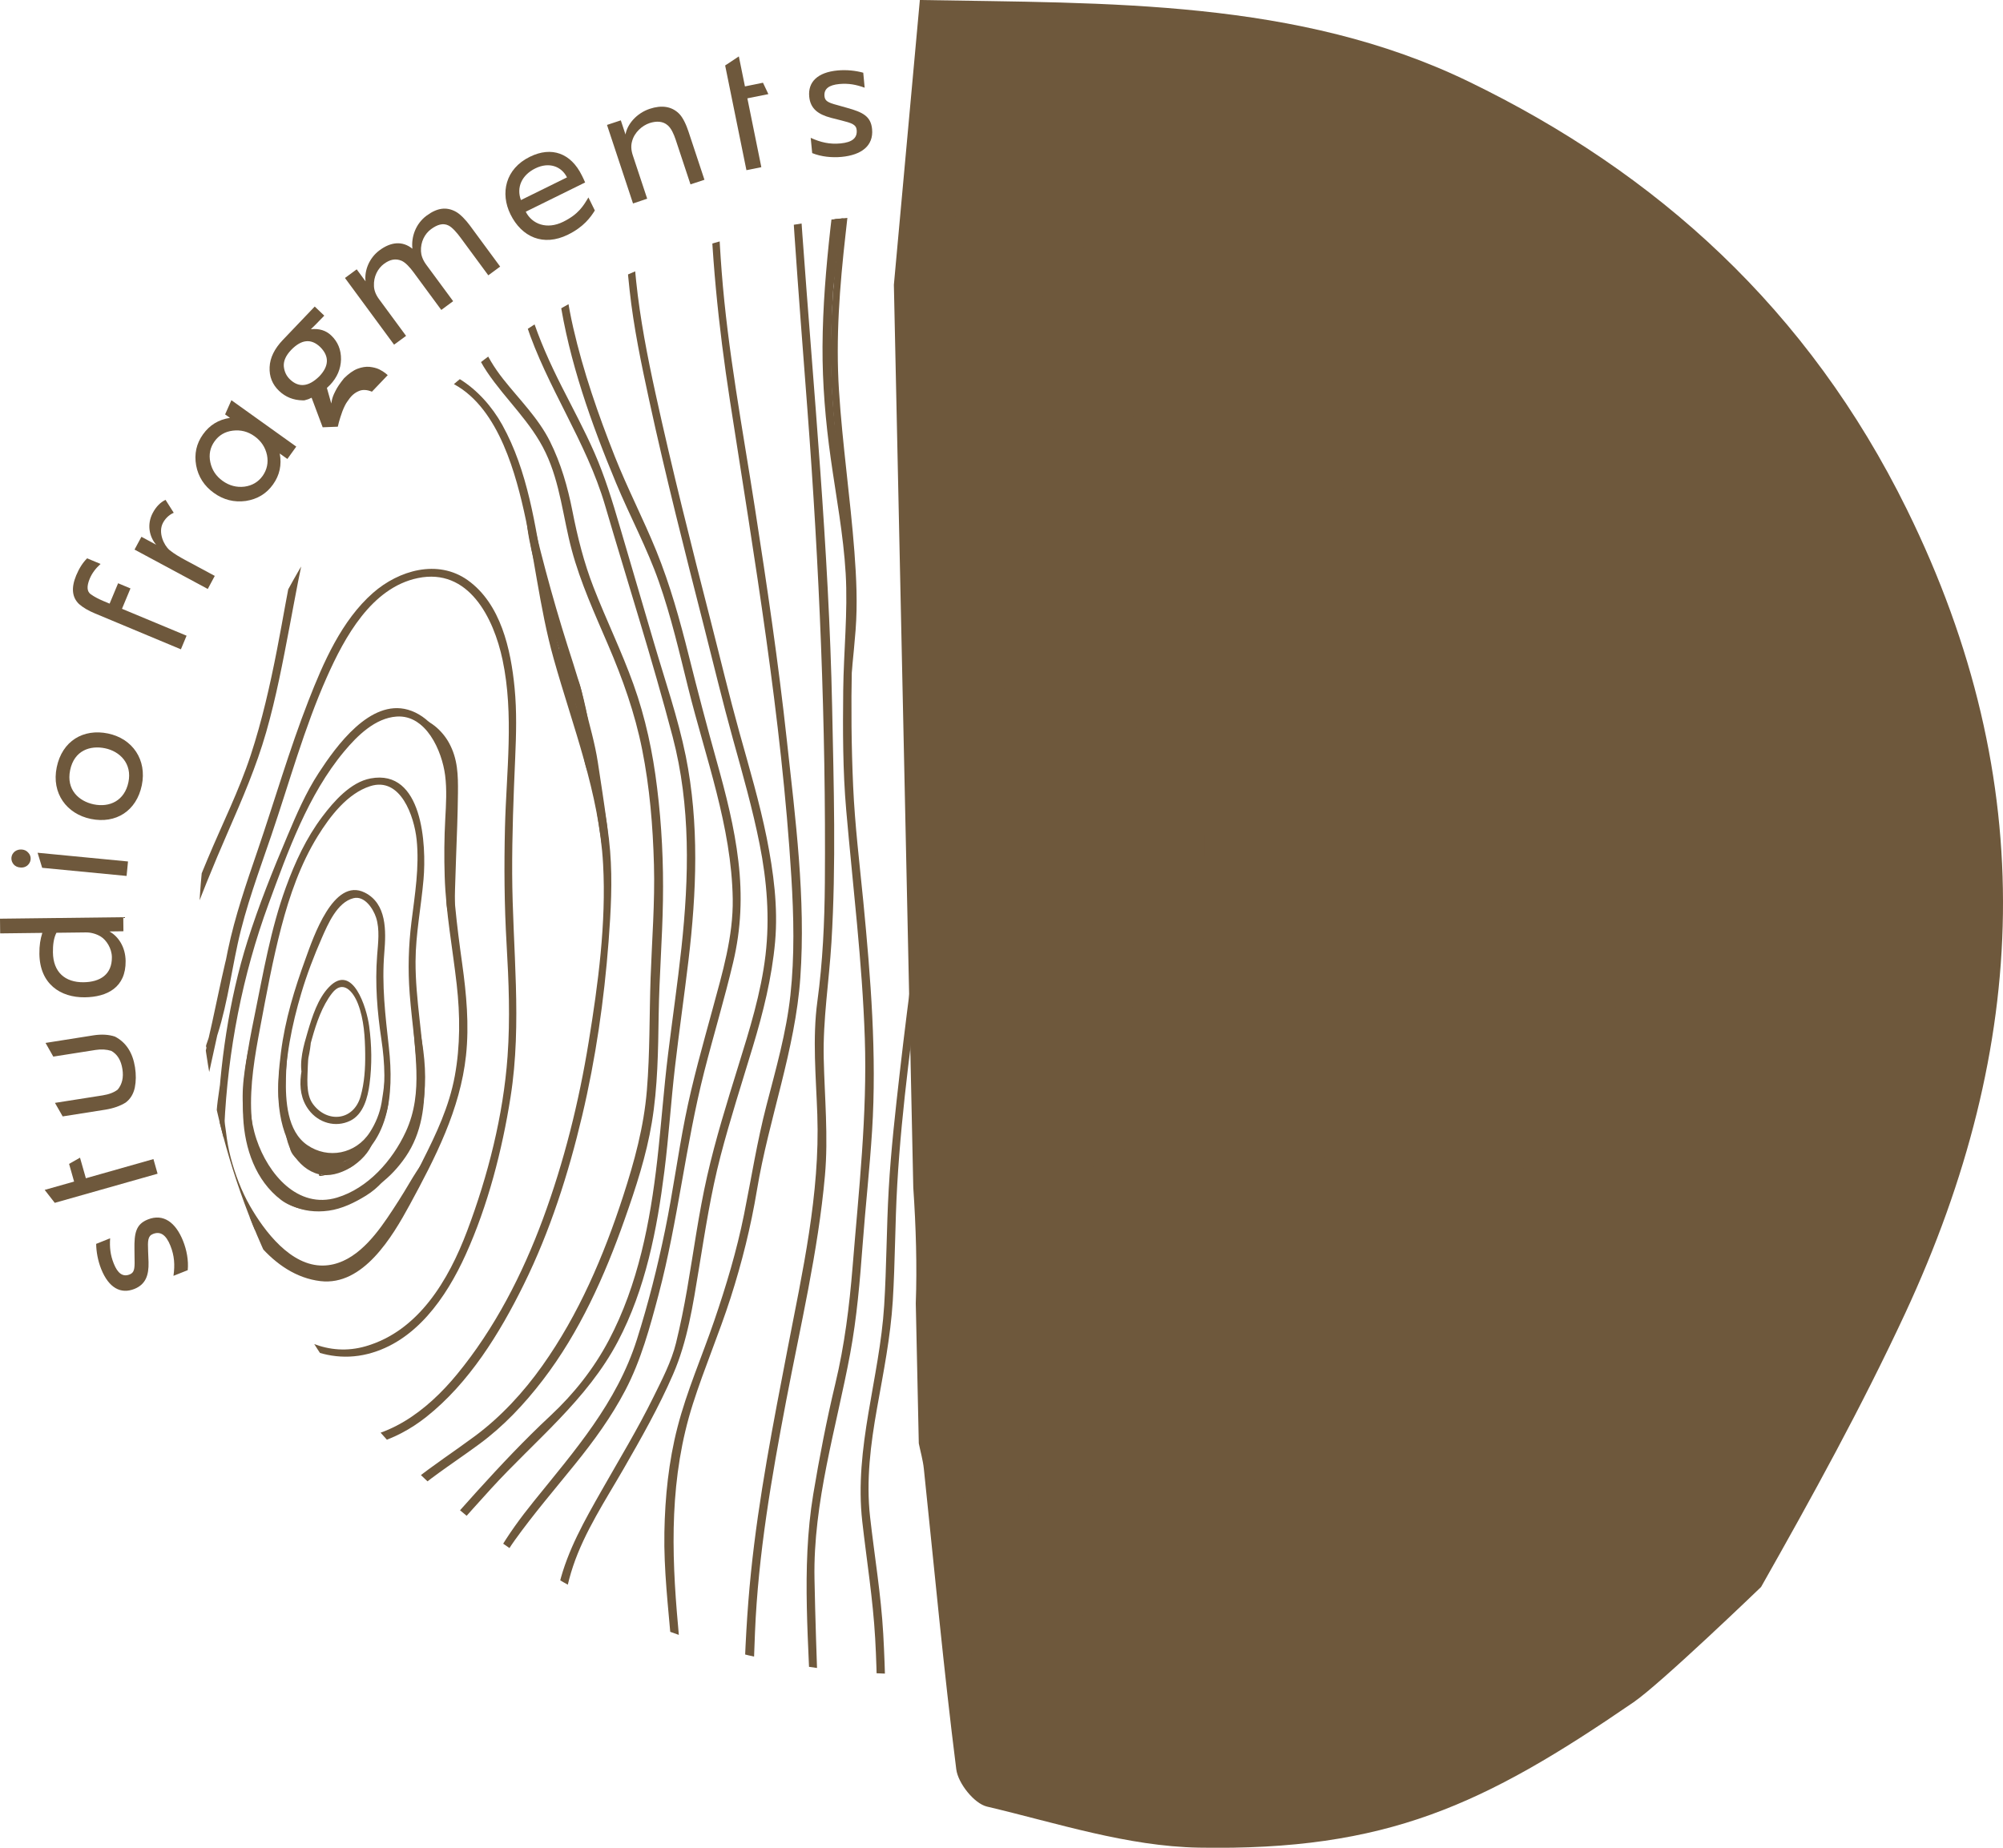 <?xml version="1.0" encoding="utf-8"?>
<!-- Generator: Adobe Illustrator 25.2.3, SVG Export Plug-In . SVG Version: 6.00 Build 0)  -->
<svg version="1.1" id="Layer_1" xmlns="http://www.w3.org/2000/svg" xmlns:xlink="http://www.w3.org/1999/xlink" x="0px" y="0px"
	 viewBox="0 0 512 472.41" style="enable-background:new 0 0 512 472.41;" xml:space="preserve">
<style type="text/css">
	.st0{fill:#6E583C;}
	.st1{clip-path:url(#SVGID_2_);}
</style>
<g>
	<path class="st0" d="M487.44,130.26c-25.21-51.23-63.91-86.1-112.03-109.41C331.78-0.27,283.15,0.86,235.13,0
		c-2.27,24.95-4.46,48.88-6.64,72.82l4.96,230.79c0.69,10.15,0.98,20.04,0.64,29.63l0.77,35.79c0.44,2.15,1.06,4.29,1.29,6.47
		c2.69,25.62,5.06,51.29,8.29,76.85c0.45,3.58,4.59,8.76,7.84,9.53c17.9,4.22,35.84,10.17,54.15,10.5
		c48.08,0.86,72.88-10.93,111.13-37.17c6.99-4.79,32.6-29.47,32.6-29.47c12.97-22.91,25.72-46.06,36.83-69.95
		C518.7,267.54,521.78,200.02,487.44,130.26z"/>
	<g>
		<defs>
			<ellipse id="SVGID_1_" cx="232.15" cy="241.51" rx="181.46" ry="186.48"/>
		</defs>
		<clipPath id="SVGID_2_">
			<use xlink:href="#SVGID_1_"  style="overflow:visible;"/>
		</clipPath>
		<g class="st1">
			<g>
				<g>
					<g>
						<path class="st0" d="M-23.55,468.97l0,41.84h1.19c-0.86-10.93-0.27-22.12-0.78-32.87C-23.28,474.95-23.42,471.96-23.55,468.97
							z"/>
					</g>
					<g>
						<path class="st0" d="M-12.3,405.34c4.27-40.45,4.29-81.24,2.75-121.86c-1.54-40.65-4.65-81.22-6.94-121.83
							c-1.15-20.36-1.12-40.43,0.53-60.76c1.63-20.16,4.31-40.2,5.04-60.43c0.3-8.4,0.37-16.8,0.34-25.21l-1.37,0
							c0,10.45-0.07,20.9-0.51,31.35c-0.84,20.18-3.7,40.21-5.28,60.33c-3.18,40.49,1.29,81.23,3.74,121.67
							c2.46,40.61,4.36,81.28,3.37,121.97c-0.5,20.33-1.8,40.64-4.11,60.85c-1.16,10.17-2.47,20.21-2.73,30.46
							c-0.26,10.18,0.23,20.37,1.04,30.51c1.03,12.88,2.87,25.64,4.56,38.42h0.99c-0.43-4.67-0.87-9.34-1.37-14.01
							c-1.1-10.16-2.18-20.31-2.84-30.51c-0.65-10.16-0.85-20.34-0.37-30.51C-14.97,425.58-13.37,415.49-12.3,405.34z"/>
					</g>
					<g>
						<path class="st0" d="M77.78,275.14c0.17-3.19,1.13-6.61,1.99-9.66c1.11-3.97,2.57-8.27,5.1-11.54
							c2.78-3.59,5.42-0.44,6.63,2.7c1.55,4.01,1.8,8.53,1.85,12.79c0.04,3.64-0.18,7.41-1.19,10.92c-1.8,6.24-8.55,6.84-12.18,1.9
							c-1.9-2.58-1.35-6.77-1.29-9.84c0.03-1.76,0.36-3.78,0.68-5.51c0.28-1.53-0.17-1.08-0.32-0.37c-0.59,2.85-1.22,5.69-1.78,8.54
							c-0.07,0.35,0.45,0.5,0.52,0.15c0.59-3.03,1.57-6.31,1.71-9.39c0.01-0.18-0.24-0.2-0.29-0.04c-1.71,5.7-4.3,12.61-0.29,17.97
							c2.51,3.35,6.87,4.6,10.6,2.78c3.38-1.65,4.49-5.95,4.94-9.41c0.65-4.91,0.56-9.91-0.1-14.81
							c-0.61-4.53-4.17-16.35-10.31-9.91c-2.83,2.97-4.24,7.49-5.39,11.35c-1.06,3.59-2.27,7.71-1.39,11.46
							C77.32,275.53,77.76,275.44,77.78,275.14z"/>
					</g>
					<g>
						<path class="st0" d="M87.62,298.6c12.01-5.35,13.1-18.95,11.79-30.76c-0.91-8.21-1.86-16.03-1.17-24.33
							c0.46-5.5,0.65-12.49-5.01-15.31c-8-3.98-13.2,11.62-15.08,16.79c-2.88,7.9-5.28,15.71-6.34,24.11
							c-1.08,8.52-1.43,17.12,2.9,24.82c1.29,2.31,3.52,3.73,5.73,5c1.93,1.12,1.63,0,1.12,1.36
							C81.03,301.71,87.43,298.69,87.62,298.6c0.23-0.11,0.03-0.45-0.2-0.34c-1.67,0.78-3.58,1.98-5.46,2.15
							c0.06-0.01,0.44-0.5,0.54-0.59c0.1-0.08,0.07-0.27-0.04-0.33c-1.58-0.81-4.35-1.77-4.66-3.84c-0.15-0.99-1.56-2.56-2.06-3.48
							c-2.11-3.88-2.77-8.61-2.82-12.97c-0.09-8.46,1.7-17.23,4.1-25.29c1.41-4.76,3.25-9.55,5.24-14.1
							c1.58-3.6,3.93-9.11,8.07-10.17c2.85-0.73,5.06,2.68,5.8,4.94c0.99,3.04,0.51,6.58,0.27,9.71c-0.56,7.26,0.02,14.37,1.1,21.54
							c1.76,11.71,1.2,25.85-10.09,32.43C87.21,298.39,87.4,298.7,87.62,298.6z"/>
					</g>
					<g>
						<path class="st0" d="M88.8,307.01c6.23-2.06,11.09-5.73,14.87-11.23c4.22-6.15,5.04-13.33,4.82-20.65
							c-0.29-9.83-2.31-19.5-2.27-29.35c0.03-7.02,1.44-13.97,2.04-20.95c0.77-8.84-0.21-28.3-13.54-25.81
							c-5.08,0.95-9.38,5.84-12.35,9.8c-4.1,5.45-6.93,11.57-9.28,18c-3.9,10.68-5.8,21.97-8.07,33.08
							c-1.74,8.49-3.3,17.04-2.86,25.75c0.4,8.03,3.18,16.18,9.68,21.13c2.81,2.14,7.12,3.01,10.55,2.56
							C84.51,309.06,86.81,307.77,88.8,307.01c0.24-0.09,0.14-0.49-0.11-0.4c-2.08,0.69-4.15,1.45-6.27,2
							c-0.38,0.1-2.78-0.49-3.34-0.86c-0.45-0.3-1.4-0.36-1.92-0.49c-1.3-0.35-2.48-1.01-3.6-1.75c-6.66-4.34-8.91-13.18-9.32-20.72
							c-0.4-7.37,0.89-14.82,2.25-22.02c1.63-8.64,3.2-17.29,5.43-25.79c2.11-8.04,4.92-16.12,9.29-23.19
							c3.14-5.08,7.58-10.92,13.41-12.79c7.79-2.5,11.26,7.73,11.88,13.68c0.73,6.98-0.46,14.1-1.32,21.01
							c-0.76,6.13-0.93,12.17-0.46,18.33c0.6,7.84,1.9,15.6,2.02,23.48c0.2,13.14-6.65,23.42-18.1,29.14
							C88.43,306.74,88.58,307.09,88.8,307.01z"/>
					</g>
					<g>
						<path class="st0" d="M73.07,287.87c-0.5,5.43,3.82,11.85,9.39,12.52c5.1,0.61,12.04-4.14,13.13-9.37
							c0.04-0.17-0.16-0.3-0.29-0.17c-3.27,3.22-6.33,7.25-11.19,7.91c-5.89,0.79-9.79-5.99-10.68-10.94
							C73.39,287.6,73.09,287.67,73.07,287.87L73.07,287.87z"/>
					</g>
					<g>
						<path class="st0" d="M67.93,301.63c3.16,6.28,9.41,8.83,16.1,7.9c3.39-0.47,6.63-2.06,9.53-3.85c3.35-2.08,5.49-4.7,7.39-8.14
							c0.04-0.07-0.06-0.16-0.11-0.09c-3.58,4.64-10.39,8.27-15.89,9.75c-6.67,1.79-12.25-0.71-16.73-5.8
							C68.07,301.23,67.84,301.45,67.93,301.63L67.93,301.63z"/>
					</g>
					<g>
						<path class="st0" d="M73.96,291.29c-0.05,2.28,0.21,3.48,1.99,5.08c1.75,1.58,4.2,2.51,6.45,3.03
							c2.61,0.61,4.83,0.41,7.17-0.93c2.91-1.67,3.77-4.6,5.6-7.15c0.05-0.06-0.05-0.13-0.1-0.08c-3.39,3.37-6.99,7.35-12.14,6.21
							c-2.73-0.6-8.43-2.59-8.56-6.16C74.36,291.02,73.97,291.02,73.96,291.29L73.96,291.29z"/>
					</g>
					<g>
						<path class="st0" d="M73.32,289.73c0.03,5.67,6.68,7.7,11.2,7.8c2.7,0.06,5.47-1.12,7.52-2.86c1.33-1.13,2.5-2.36,3.57-3.76
							c1.08-1.42,1.29-2.57,2.02-4.24c0.05-0.11-0.1-0.21-0.16-0.1c-2.48,4.11-7.24,8.43-12.04,9.01c-2.31,0.28-4.76-0.27-6.86-1.23
							c-2.17-0.99-3.33-3.05-4.84-4.8C73.58,289.4,73.32,289.53,73.32,289.73L73.32,289.73z"/>
					</g>
					<g>
						<path class="st0" d="M79.33,298.27c3.11,0.19,7.95,1.15,9.36-2.57c0.09-0.23-0.2-0.39-0.38-0.3
							c-1.69,0.91-3.45,1.23-5.33,1.34c-1.41,0.09-2.79,0.08-3.75,1.26C79.13,298.11,79.19,298.26,79.33,298.27L79.33,298.27z"/>
					</g>
					<g>
						<path class="st0" d="M87.47,296.34c-1.29,0.41-2.64,0.65-3.96,0.93c-1.71,0.37-3.48-0.42-4.95-1.25
							c-0.22-0.12-0.55,0.15-0.37,0.38c1.17,1.55,2.29,2.47,4.25,2.59c1.99,0.13,3.58-1.32,5.2-2.22
							C87.87,296.64,87.71,296.26,87.47,296.34L87.47,296.34z"/>
					</g>
					<g>
						<path class="st0" d="M73.38,290.41c0.94,3.13,1.63,5.41,4.34,7.41c1.83,1.36,6.18,3.14,8.22,1.64c0.3-0.22,0.29-0.6,0-0.82
							c-0.97-0.76-2.11-0.59-3.29-0.78c-1.26-0.2-2.48-0.65-3.61-1.25c-2.22-1.19-4.47-3.94-5.31-6.3
							C73.65,290.08,73.31,290.17,73.38,290.41L73.38,290.41z"/>
					</g>
					<g>
						<path class="st0" d="M74.91,257.4c-3.03,11.13-8.29,30.35,3.95,37.88c5.17,3.18,11.54,1.45,15.65-2.65
							c2.28-2.27,3.55-5.5,4.36-8.58c1.14-4.39,0.15-8.21-0.07-12.63c0-0.05-0.07-0.05-0.08,0c-0.17,3.38-0.61,7.15-1.18,10.5
							c-0.47,2.72-1.52,5.28-3.01,7.58c-3.58,5.55-10.69,6.92-16,3.25c-5.17-3.57-5.56-11.37-5.44-17.08
							c0.13-5.99,0.9-12.32,2.14-18.17C75.29,257.27,74.97,257.18,74.91,257.4L74.91,257.4z"/>
					</g>
					<g>
						<path class="st0" d="M66.75,258.96c-1.06,2.7-2.17,5.12-2.91,7.98c-0.73,2.85-1.19,5.79-1.53,8.71
							c-0.7,6.03-0.11,12.26,1.88,17.99c3.15,9.11,10.77,16.72,20.72,15.29c8.64-1.24,15.67-9.07,19.73-16.43
							c5.93-10.77,4.36-23.36,1.37-34.82c-0.08-0.29-0.52-0.23-0.51,0.07c0.08,10.92,3.01,21.25-1.78,31.61
							c-3.42,7.4-9.7,14.45-17.55,16.82c-10.06,3.04-17.66-6.07-20.6-14.88c-3.39-10.15-1.36-22.23,1.45-32.27
							C67.05,258.86,66.81,258.8,66.75,258.96L66.75,258.96z"/>
					</g>
					<g>
						<path class="st0" d="M60.3,252.06c-1.02,9.85-3.38,19.48-4.64,29.3c-0.91,7.14-0.38,13.87,1.78,20.74
							c3.5,11.08,12.2,24,24.47,25.44c10.91,1.29,18.38-11.33,22.85-19.56c6.51-12,12.87-24.3,14.36-38.13
							c0.84-7.82,0.1-15.73-0.98-23.49c-1.37-9.82-2.55-19.4-2.52-29.35c0.03-7.86,1.36-15.89-0.73-23.6
							c-1.42-5.23-5.35-10.46-10.61-11.96c-9.66-2.75-18.32,9.26-22.81,16.15c-3.31,5.08-5.65,10.54-8.01,16.13
							c-3.74,8.83-7.32,17.73-10.21,26.89c-4.76,15.09-7.09,31.62-7.71,47.44c-0.05,1.19,1.75,1.18,1.8,0
							c0.89-19.42,4.63-38.8,11.32-56.98c4.96-13.49,10.06-27.86,19.33-38.98c3.37-4.04,7.93-8.52,13.39-8.9
							c7.53-0.52,11.6,8.78,12.4,15.02c0.47,3.66,0.24,7.41,0.04,11.08c-0.27,4.93-0.31,9.86-0.15,14.8
							c0.3,9.33,2.03,18.36,3.07,27.59c0.88,7.8,0.93,15.68-0.49,23.42c-1.44,7.81-4.73,14.76-8.27,21.76
							c-4.84,9.58-9.66,22.11-19.63,27.25c-5.81,3-12.11,0.04-16.77-3.79c-5.56-4.57-9.43-11.26-11.94-18.01
							c-6.06-16.26,0.14-33.63,1.03-50.3C60.71,251.8,60.33,251.81,60.3,252.06L60.3,252.06z"/>
					</g>
					<g>
						<path class="st0" d="M56.67,282.7c-0.22,2.32-0.78,4.25-0.66,6.62c0.11,2.12,0.49,4.24,0.91,6.31
							c0.99,4.83,2.82,9.46,5.14,13.77c3.84,7.18,10.56,14.99,18.91,16.23c7.25,1.08,13.19-4.53,17.32-9.9
							c5.65-7.36,9.54-16.03,13.67-24.31c0.03-0.05-0.04-0.09-0.07-0.04c-2.42,3.73-4.99,7.26-7.25,11.11
							c-1.77,3.02-3.68,6.01-5.64,8.9c-3.83,5.63-9.15,12.05-16.42,12.17c-8.26,0.14-14.97-8.74-18.69-15.24
							c-2.2-3.84-3.77-8.05-4.91-12.33c-0.58-2.18-0.96-4.42-1.22-6.66c-0.24-2.12-0.84-4.52-0.71-6.62
							C57.06,282.45,56.69,282.46,56.67,282.7L56.67,282.7z"/>
					</g>
					<g>
						<path class="st0" d="M61.36,232.5c-1.23,4.59-2.72,9.07-3.81,13.73c-1.18,5.06-2.22,10.15-3.33,15.23
							c-2.01,9.22-4.48,18.31-5.29,27.76c-1.34,15.55,4.22,30,13.46,42.12c7.52,9.86,18.93,18.02,31.65,14.81
							c12.19-3.08,20.02-14.38,25-25.39c5.67-12.52,9.33-26.73,11.47-40.32c3-19.01,0.49-37.99,0.41-57.09
							c-0.04-9.85,0.34-19.69,0.77-29.53c0.26-6.02,0.43-11.93-0.15-17.93c-0.95-9.86-3.53-21.51-11.96-27.54
							c-7.69-5.49-17.66-2.53-24.22,3.22c-8.03,7.04-12.7,17.8-16.53,27.62c-4.88,12.51-8.63,25.5-12.97,38.21
							c-2.88,8.42-5.8,16.84-7.62,25.57c-1.68,8.08-2.72,16.38-5.51,24.16c-0.41,1.15,1.35,1.61,1.78,0.5
							c3.22-8.47,4.32-17.46,6.24-26.29c2.06-9.49,5.52-18.68,8.64-27.85c4.58-13.47,8.37-27.34,14.15-40.35
							c4.57-10.29,11.46-22.89,23.25-25.34c12.97-2.7,19.4,10.13,21.68,20.95c2.95,13.99,0.96,28.63,0.61,42.77
							c-0.24,9.94-0.17,19.88,0.41,29.81c0.56,9.61,0.94,19.15,0.25,28.76c-1.08,15.07-5.01,30.51-10.33,44.62
							c-4.76,12.61-12.42,25.55-25.89,29.47c-19.07,5.55-34.22-17.6-39.86-32.93c-4.64-12.62-2.69-26.01,0.17-38.78
							c1.48-6.62,2.91-13.25,4.27-19.9c1.34-6.58,2.34-13.38,3.98-19.86C62.19,232.23,61.48,232.03,61.36,232.5L61.36,232.5z"/>
					</g>
					<g>
						<path class="st0" d="M35.88,288.71c-2.17,22.22,6.88,45.78,20.42,62.93c6.32,8,14.59,15.04,24.49,17.68
							c9.99,2.66,20.19-0.73,28.17-7.05c10.93-8.66,18.77-21.37,24.92-33.85c6.73-13.65,11.42-28.32,14.93-43.15
							c3.46-14.64,5.62-29.6,6.76-44.61c0.58-7.66,1.01-15.37,0.39-23.05c-0.69-8.63-2.68-17.08-5.06-25.36
							c-2.45-8.52-5.34-16.9-7.73-25.44c-1.78-6.36-2.98-12.82-4.09-19.33c-2.24-13.17-4.15-27.05-10.69-38.85
							c-5.11-9.22-15.52-17.69-26.32-13.67c-9.97,3.71-16.03,15.36-19.96,24.69c-6.16,14.65-8.26,30.9-11.3,46.42
							c-1.78,9.12-3.83,18.19-6.73,27.01c-2.99,9.09-7.31,17.68-10.99,26.49c-7.09,16.95-13.17,34.47-16.09,52.72
							c-2.59,16.18-3.27,35.33,3.71,50.5c0.45,0.97,1.82,0.13,1.4-0.84c-3.64-8.27-4.4-18.36-4.64-27.32
							c-0.26-9.53,0.87-19.05,2.7-28.37c3.67-18.63,10.63-36.46,18.17-53.75c3.63-8.33,7.17-16.51,9.69-25.29
							c2.56-8.92,4.29-18.07,6.02-27.19c2.86-15.07,5.35-30.58,12.13-44.43c4.67-9.54,13.25-22.23,25.36-19.14
							c13.39,3.42,18.89,19.64,21.8,31.68c3.23,13.33,4.47,27.04,8.18,40.25c4.89,17.42,11.63,34.26,12.64,52.55
							c0.83,14.99-1.28,30.65-3.68,45.41c-2.5,15.41-6.29,30.64-11.69,45.26c-5.27,14.26-12.34,28.03-21.96,39.74
							c-7.69,9.37-18.17,17.33-30.68,16.57c-16.47-1-28.85-16.58-36.43-30.03c-4.44-7.88-7.78-16.41-10.06-25.19
							c-2-7.7-3.49-16.03-2.84-24C36.9,288.07,35.94,288.09,35.88,288.71L35.88,288.71z"/>
					</g>
					<g>
						<path class="st0" d="M-22.85,250.03c0.8,5.81,0.91,11.84,1.54,17.71c0.64,6,1.18,12.02,1.61,18.04
							c0.85,11.77,1.1,23.35-0.23,35.08c-1.3,11.43-3.51,22.74-4.48,34.21c-0.92,10.79,0.89,22.02-1.03,32.69
							c-0.07,0.42,0.49,0.58,0.62,0.18c3.12-9.79,1.53-20.39,2.28-30.55c0.88-11.87,3.14-23.59,4.59-35.4
							c1.49-12.13,1.16-24.05,0.23-36.22c-0.46-6.03-1.07-12.04-1.78-18.04c-0.71-6.02-2.15-11.84-3.05-17.79
							C-22.6,249.76-22.88,249.84-22.85,250.03L-22.85,250.03z"/>
					</g>
					<g>
						<path class="st0" d="M-20.49,284.71c-1.25,5.84-0.72,12.13-0.72,18.07c0,3.22,0,6.44-0.01,9.66c0,2.84-0.22,5.7,0.58,8.45
							c0.11,0.36,0.61,0.36,0.71,0c0.81-2.75,0.58-5.6,0.58-8.45c0-3.22,0-6.44-0.01-9.66c0-5.94,0.53-12.23-0.72-18.07
							C-20.12,284.49-20.45,284.49-20.49,284.71L-20.49,284.71z"/>
					</g>
					<g>
						<path class="st0" d="M-21.65,285.43c0.82,2.99,0.95,5.99,0.87,9.08c-0.06,2.49-1.06,6.23,0.11,8.5c0.16,0.3,0.62,0.29,0.78,0
							c1.3-2.4,0.72-6.71,0.69-9.39c-0.02-2.77-0.14-6.27-2.18-8.34C-21.5,285.15-21.7,285.27-21.65,285.43L-21.65,285.43z"/>
					</g>
					<g>
						<path class="st0" d="M-20.51,290.98c-0.32,5.8-0.51,11.59-0.05,17.39c0.03,0.38,0.54,0.38,0.57,0
							c0.46-5.79,0.27-11.59-0.05-17.39C-20.07,290.67-20.5,290.67-20.51,290.98L-20.51,290.98z"/>
					</g>
					<g>
						<path class="st0" d="M-12.7,15.25c0.15,3.38,0.28,6.76,0.38,10.15c0.38,13.14,0.12,26.31-0.52,39.44
							c-0.62,12.71-1.74,25.41-3.28,38.04c-0.74,6.03-1.29,12.07-1.59,18.14c-0.33,6.56,0.01,13.11-0.23,19.67
							c0,0.12,0.17,0.12,0.18,0c0.67-12.46,1.18-25.28,3.32-37.58c2.18-12.56,2.9-25.54,3.55-38.27c0.85-16.52,0.88-33.07,0.2-49.59
							L-12.7,15.25z"/>
					</g>
					<g>
						<path class="st0" d="M-14.62,102.87c1.46-5.35,2.31-11.89,1.87-17.44c-0.07-0.93-1.42-1.23-1.66-0.23
							c-0.63,2.67-1.08,5.35-1.41,8.07c-0.33,2.67-0.91,5.85-0.07,8.44c0.16,0.48,0.78,0.47,0.94,0c0.78-2.27,0.52-4.88,0.72-7.27
							c0.25-2.96,0.77-5.89,1.44-8.78c-0.55-0.08-1.1-0.15-1.66-0.23c0.49,5.77-1.9,11.8-0.56,17.44
							C-14.96,103.07-14.68,103.06-14.62,102.87L-14.62,102.87z"/>
					</g>
					<g>
						<path class="st0" d="M-12.55,74.87c-0.14,4.58-1.5,9.88-0.04,14.34c0.07,0.21,0.34,0.21,0.41,0c1.46-4.46,0.1-9.76-0.04-14.34
							C-12.23,74.66-12.54,74.66-12.55,74.87L-12.55,74.87z"/>
					</g>
					<g>
						<path class="st0" d="M-13.79,73.63c-0.18,5.07-2.29,9.94-0.62,14.96c0.08,0.24,0.37,0.17,0.4-0.06
							c0.64-4.96,0.59-9.91,0.59-14.9C-13.42,73.38-13.78,73.38-13.79,73.63L-13.79,73.63z"/>
					</g>
					<g>
						<path class="st0" d="M-13.28,494.25c0.46,5.46,0.89,11.07,1.78,16.56h2.43c-0.92-5.84-1.59-11.71-2.1-17.64
							c-0.94-11.08-2.37-22.11-3.16-33.2c-0.79-11.13-0.99-22.31-0.44-33.46c0.29-5.75,1.15-11.45,1.85-17.16
							c0.73-5.95,1.01-11.79,1.28-17.77c0.01-0.2-0.28-0.19-0.29,0c-0.93,11.71-3.95,23.2-4.84,34.93
							c-0.88,11.51-0.48,23.11,0.33,34.61C-15.66,472.19-14.22,483.19-13.28,494.25z"/>
					</g>
					<g>
						<path class="st0" d="M36.17,349.14c1.71,6.95,3.74,13.62,8.14,19.32c4.78,6.2,11.5,8.87,18.56,11.38
							c6.83,2.43,16.12,6.41,13.8,15.39c-0.72,2.8-1.94,5.44-2.69,8.23c-1.06,3.95-1.05,8.28-1.13,12.34
							c-0.2,9.8,0.89,19.59,1.34,29.37c0.63,13.49-1.1,26.79-2.43,40.18c-0.84,8.44-1.54,17.02-0.84,25.45h1.96
							c-0.77-13.3,1.35-26.91,2.68-39.99c0.95-9.36,1.33-18.61,0.85-28.01c-0.5-9.77-1.47-19.52-1.16-29.31
							c0.12-3.94,0.44-7.82,1.63-11.58c0.87-2.73,2.14-5.38,2.5-8.25c0.82-6.61-4.32-10.91-9.61-13.57
							c-7.21-3.62-15.25-4.7-21.3-10.53c-5.84-5.63-8.13-13.33-10.06-21.05c-1.51-6.05-4.75-11.49-7.39-17.08
							c-3.21-6.8-4.42-13.78-4.75-21.29c-0.31-7.09,0.29-14.22,0.91-21.28c0.65-7.45,0.89-14.65,0.74-22.1
							c-0.01-0.29-0.44-0.29-0.45,0c-0.3,9.7-2.1,19.49-2.92,29.17c-0.79,9.39-1.04,19.28,1.33,28.47
							C28.13,333.13,34.02,340.39,36.17,349.14z"/>
					</g>
					<g>
						<path class="st0" d="M103.72,35.7c-1.5-4.63-1.89-9.23-2.29-14.05c-0.18-2.14-0.43-4.27-0.7-6.4l-2.21,0
							c0.17,1.34,0.34,2.69,0.49,4.04c0.45,4.08,0.5,8.16,1.31,12.19c0.85,4.24,2.45,8.31,4.01,12.32
							c3.04,7.82,6.56,16.27,5.35,24.88c-1.05,7.44-6.68,13.13-11.93,17.88c-10.84,9.81-22.26,18.82-27.72,33.03
							c-3.44,8.98-5.46,18.74-8,28.02c-2.67,9.76-5.35,19.52-8.27,29.21c-5.94,19.72-13.61,38.82-19.74,58.48
							c-2.96,9.51-5.46,19.16-7.2,28.98c-0.81,4.57-1.42,9.17-1.85,13.8c-0.25,2.64-0.39,5.29-0.49,7.94
							c-0.09,2.36,0.56,4.51,0.6,6.82c0,0.23,0.35,0.23,0.35,0c-0.01-1.91,0.42-4.67,0.71-6.59c0.29-1.92,0.23-3.96,0.39-5.9
							c0.42-5.22,1.18-10.4,2.15-15.54c1.76-9.41,4.3-18.67,7.09-27.81c5.65-18.5,12.87-36.45,18.66-54.9
							c6.03-19.23,11.11-38.79,16.49-58.21c4.33-15.64,16.93-25.52,28.37-35.73c5.1-4.55,9.85-9.71,11.94-16.43
							c2.42-7.76-0.29-16.57-3-23.85C106.73,43.81,105.05,39.83,103.72,35.7z"/>
					</g>
					<g>
						<path class="st0" d="M82.82,15.25c1.55,7.86,3.41,15.65,4.79,23.55c1.49,8.54,2.23,17.22,1.32,25.87
							c-1.01,9.66-4.91,18.04-9.81,26.22c-4.69,7.82-9.48,15.59-13.61,23.74c-4,7.9-6.85,16.14-9.15,24.71
							c-4.84,18.08-7.86,36.67-14.42,54.24c-3.39,9.09-7.08,18.06-10.37,27.19c-3.34,9.26-6.56,18.57-9.89,27.84
							c-2.97,8.28-5.76,16.3-7.17,25.03c-1.35,8.39-1.72,16.93-1.6,25.43c0.23,15.48,1.94,31.09,7.29,45.64
							c5.18,14.09,12.92,27.55,23,38.57c3.41,3.73,7.22,6.96,11.34,9.83c3.56,2.48,6.62,5.73,6.59,10.36
							c-0.02,3.86-1.62,7.78-2.61,11.46c-1.6,5.9-2.33,11.86-2.68,17.96c-0.9,15.45,0.62,30.94,2.22,46.28
							c0.79,7.57,1.61,15.14,2.24,22.73c0.25,2.97,0.45,5.93,0.62,8.91h2.18c-0.01-1.41-0.02-2.8-0.1-4.1
							c-0.34-5.21-0.85-10.41-1.37-15.6c-0.99-9.92-2.14-19.83-2.91-29.78c-0.76-9.86-1.06-19.75-0.48-29.63
							c0.43-7.42,2.03-14.28,3.99-21.38c1.13-4.1,1.89-8.21,0.12-12.22c-2.35-5.33-8.58-8.14-12.7-11.77
							c-11.58-10.23-19.97-24.52-25.85-38.8c-6.08-14.76-7.99-30.44-8.5-46.35c-0.29-8.98,0.11-18.01,1.46-26.9
							c1.33-8.73,4.2-16.78,7.17-25.03c6.62-18.41,13.27-36.77,20.25-55.04c6.69-17.48,9.65-36.18,14.4-54.24
							c3.64-13.84,9.58-26.18,16.81-38.41c6.79-11.49,14.02-22.23,15.67-35.89c2.08-17.22-2.66-33.76-6.3-50.42L82.82,15.25z"/>
					</g>
					<g>
						<path class="st0" d="M41.93,382.34c1.54,1.78,3.3,3.37,5.07,4.91c3.62,3.14,7.51,6.16,10.2,10.22
							c3.37,5.08,2.52,10.46,1.19,16.08c-1.63,6.84-3.2,13.67-4.03,20.66c-0.93,7.76-0.27,15.31,0.43,23.05
							c0.78,8.55,1.47,17.1,1.95,25.67c0.48,8.47,1.65,16.93,2.5,25.38c0.08,0.83,0.16,1.67,0.24,2.51h2.44
							c-1.11-9.7-2.41-19.39-2.96-29.11c-0.93-16.66-4.29-33.65-1.94-50.28c1.02-7.27,2.92-14.39,4.58-21.52
							c1.04-4.45,0.12-9.17-2.15-13.04c-2.31-3.94-6.02-6.84-9.47-9.67c-2-1.64-3.99-3.29-5.89-5.05c-1.77-1.63-4.04-3.5-5.32-5.56
							c-0.12-0.19-0.41-0.02-0.29,0.18C39.63,378.7,40.43,380.6,41.93,382.34z"/>
					</g>
					<g>
						<path class="st0" d="M56.96,378.4c2.91,1.43,6.1,2.22,8.96,3.75c4.94,2.64,7.8,6.76,7.96,12.47
							c0.15,5.13-1.15,10.29-1.69,15.37c-0.85,8.08,0.26,16.11,1.26,24.12c2.03,16.27,1.24,33.06,0.64,49.43
							c-0.33,8.92-1.45,18.2-1.06,27.27h2.33c-0.4-9.87,0.75-19.91,1.09-29.71c0.59-17.27,0.82-34.48-1.31-51.64
							c-0.96-7.79-1.29-15.38-0.24-23.17c0.64-4.71,1.76-9.69,0.98-14.45c-0.72-4.42-3.18-7.65-6.74-10.16
							c-2.7-1.91-5.78-2.76-8.82-3.91c-1.71-0.65-3.36-1.44-4.99-2.27c-1.59-0.81-3.65-1.58-5.04-2.69
							c-0.2-0.16-0.48,0.11-0.28,0.29C52.37,375.17,54.06,376.98,56.96,378.4z"/>
					</g>
					<g>
						<path class="st0" d="M73.72,385.37c0.06,1.88,0.46,3.75,0.86,5.58c0.36,1.68,0.6,3.82,2,4.91c0.31,0.24,0.85-0.01,0.93-0.39
							c0.28-1.48-0.49-2.95-0.86-4.39c-0.5-1.97-0.76-4.01-1.46-5.93C74.91,384.39,73.69,384.45,73.72,385.37L73.72,385.37z"/>
					</g>
					<g>
						<path class="st0" d="M73.06,385.12c-0.04-0.06-0.07-0.12-0.13-0.16c-0.19-0.16-0.38-0.18-0.6-0.08
							c-0.3,0.13-0.47,0.9-0.38,1.14c0.26,0.73,0.58,1.42,0.91,2.11c0.4,0.85,0.83,1.68,1.26,2.51c0.33,0.64,0.58,1.37,1.29,1.65
							c0.42,0.17,0.93-0.18,1.03-0.6c0.27-1.07-1.01-2.71-1.49-3.61c-0.35-0.65-0.72-1.29-1.07-1.94c-0.14-0.26-0.3-0.52-0.45-0.78
							c-0.07-0.13-0.17-0.23-0.29-0.3c-0.4-0.24,0.07,0.23-0.14,0.5c-0.19,0.08-0.37,0.16-0.56,0.23c-0.01-0.01-0.03-0.01-0.04-0.02
							C72.8,385.99,73.34,385.56,73.06,385.12L73.06,385.12z"/>
					</g>
					<g>
						<path class="st0" d="M70.22,384.29c6.55-0.3,4.36,13.47,3.9,17.22c-0.05,0.4,0.47,0.43,0.65,0.18
							c2.47-3.43,2.16-8.58,1.49-12.64c-0.56-3.41-2.55-6.54-6.09-5.09C70.02,384.03,70.02,384.3,70.22,384.29L70.22,384.29z"/>
					</g>
					<g>
						<path class="st0" d="M75.37,387.85c-0.04,2.5-0.4,5.29,0.58,7.65c0.11,0.26,0.56,0.26,0.66,0c0.98-2.37,0.75-5.69-0.67-7.81
							C75.78,387.44,75.38,387.52,75.37,387.85L75.37,387.85z"/>
					</g>
					<g>
						<path class="st0" d="M73.56,510.81c-0.03-2.2,0.08-4.41,0.21-6.6c0.35-5.83,1.56-11.99,0.75-17.81
							c-0.09-0.68-1.21-0.66-1.32,0c-0.92,5.82-1.1,11.93-1.53,17.81c-0.14,1.89-0.36,4.21-0.41,6.6H73.56z"/>
					</g>
					<g>
						<path class="st0" d="M74.17,482.78c-0.55,1.72-0.63,3.57-0.84,5.36c-0.21,1.76-0.59,3.73-0.04,5.44
							c0.19,0.59,0.96,0.57,1.15,0c0.58-1.69,0.44-3.67,0.57-5.44c0.12-1.79,0.28-3.62-0.23-5.36
							C74.68,482.47,74.26,482.48,74.17,482.78L74.17,482.78z"/>
					</g>
					<g>
						<path class="st0" d="M83.61,18.05c-0.18-0.93-0.35-1.87-0.52-2.8l-2.25,0c0.15,0.74,0.29,1.48,0.44,2.22
							c2.19,11.26,4.82,22.56,5.8,34.02c0.94,10.94-0.33,21.86-4.73,31.94c-4.09,9.37-11.3,16.81-14.11,26.8
							c-0.06,0.22,0.25,0.3,0.33,0.09c3.8-10.56,12.45-18.49,16.74-28.88c3.91-9.46,4.69-19.8,3.94-29.94
							C88.39,40.23,85.73,29.11,83.61,18.05z"/>
					</g>
					<g>
						<path class="st0" d="M88.89,43.73c-0.44,0.65-0.85,0.76-1.17,1.63c-0.53,1.43-0.55,3.15-0.59,4.66
							c-0.06,2.43-0.03,6.32,1.47,8.36c0.34,0.46,1.09,0.21,0.94-0.41c-0.57-2.37-0.42-4.89-0.46-7.31c0-0.05-0.08-0.05-0.08,0
							c-0.04,2.42,0.11,4.95-0.46,7.31c0.34,0.05,0.67,0.09,1.01,0.14c-0.13-2.46-0.79-4.88-0.89-7.37
							c-0.06-1.36-0.01-2.71,0.12-4.07c0.05-0.49,0.12-2.25,0.41-2.75C89.31,43.71,89.02,43.54,88.89,43.73L88.89,43.73z"/>
					</g>
					<g>
						<path class="st0" d="M85.78,32.58c-0.77,4.28-0.2,8.36,0.63,12.6c1,5.14,1.59,10.47,2.75,15.55c0.11,0.49,0.89,0.51,0.99,0
							c0.78-4.13-0.46-8.65-1.33-12.68c-1.1-5.1-2.11-10.2-2.57-15.41C86.22,32.39,85.83,32.29,85.78,32.58L85.78,32.58z"/>
					</g>
					<g>
						<path class="st0" d="M104.62,40.71c0.53,4.31,1.41,8.08,2.74,12.23c1.53,4.81,1.6,9.49,0.61,14.42
							c-0.93,4.64-2.88,9.03-5.28,13.06c-2.22,3.73-5.45,6.32-7.87,9.78c-0.21,0.3,0.19,0.66,0.47,0.48
							c3.68-2.3,6.23-4.74,8.67-8.43c2.68-4.05,4.56-8.69,5.75-13.41c1.04-4.12,1.2-8.43,0.48-12.62
							c-0.93-5.41-4.38-10.17-5.15-15.59C105.01,40.41,104.59,40.46,104.62,40.71L104.62,40.71z"/>
					</g>
					<g>
						<path class="st0" d="M32.38,245.54c-1.12,2.29-2.31,4.3-3.08,6.77c-0.94,3.03-1.34,6.28-1.84,9.41
							c-0.98,6.03-2.59,11.92-3.37,18c-0.84,6.51-1.13,13.03-0.85,19.59c0.13,3,0.51,5.93,0.93,8.9c0.42,2.99,0.37,6.09,1.31,8.97
							c0.13,0.41,0.69,0.42,0.81,0c1.49-4.87-0.35-10.57-0.73-15.52c-0.47-6.16-0.31-12.37,0.25-18.52
							c0.59-6.38,2.18-12.5,3.18-18.8c0.45-2.81,0.83-5.63,1.35-8.43c0.6-3.26,1.06-7.12,2.4-10.16
							C32.85,245.5,32.5,245.29,32.38,245.54L32.38,245.54z"/>
					</g>
					<g>
						<path class="st0" d="M134.42,126.62c0.36,2.81,0.03,5.7,0.42,8.56c0.49,3.58,1.34,7.03,2.28,10.51
							c1.72,6.35,3.47,12.73,5.4,19.02c1.87,6.08,3.93,12.08,5.28,18.31c1.15,5.3,0.58,12.05,3.65,16.68
							c0.28,0.42,0.84,0.15,0.76-0.33c-0.84-5.26-1.1-10.61-2.01-15.86c-1.09-6.27-3.2-12.32-5.11-18.36
							c-4.02-12.7-7.45-25.6-10.32-38.59C134.72,126.38,134.4,126.42,134.42,126.62L134.42,126.62z"/>
					</g>
					<g>
						<path class="st0" d="M143.05,165.26c-0.71,2.57-0.21,5.09,0.35,7.65c0.66,2.98,1.42,6.38,2.82,9.09
							c0.29,0.55,1.11,0.28,1.11-0.31c0.03-2.48-0.93-4.91-1.59-7.27c-0.85-3.02-1.22-6.18-2.2-9.15
							C143.47,165.01,143.12,164.99,143.05,165.26L143.05,165.26z"/>
					</g>
					<g>
						<path class="st0" d="M145.28,171.19c1.52,7.76,4.05,15.32,5.24,23.14c0.71,4.67,1.47,9.33,2.17,14c0.35,2.33,0.68,4.67,1.05,7
							c0.39,2.52,1.37,5.01,1.54,7.53c0.02,0.22,0.34,0.23,0.34,0c0.06-4.37,0.02-8.4-0.56-12.78c-0.68-5.07-1.47-10.13-2.24-15.18
							c-0.74-4.84-2.1-9.42-3.26-14.16c-0.83-3.36-1.14-7.41-3.85-9.82C145.51,170.76,145.23,170.93,145.28,171.19L145.28,171.19z"
							/>
					</g>
					<g>
						<path class="st0" d="M105.93,183.88c1.27,1.16,2.75,2.02,4.05,3.15c1.86,1.6,3.18,3.82,4.08,6.1
							c1.82,4.65,0.9,10.73,0.75,15.62c-0.18,5.56-0.46,11.1-0.5,16.66c-0.02,3.41-0.9,7.51,1.5,10.26c0.14,0.16,0.4,0.03,0.4-0.17
							c-0.03-10.9,0.74-21.8,0.85-32.71c0.05-4.62-0.03-8.74-2.28-12.85c-1.66-3.05-5.15-6.38-8.73-6.37
							C105.9,183.57,105.81,183.77,105.93,183.88L105.93,183.88z"/>
					</g>
					<g>
						<path class="st0" d="M1.88,15.25l-1.72,0c0.58,8.63,1.23,17.27,1.6,25.93c0.4,9.3,0.34,18.63-0.58,27.9
							C0.19,78.96-1.36,88.7-1.92,98.64c-1.14,20.23-0.26,40.51-0.06,60.75c0.1,10.14-0.16,20.24-0.53,30.37
							c-0.36,9.94,0.35,19.89,1.15,29.79c0.79,9.82,2.01,19.73,1.7,29.59c-0.31,9.94-2.33,19.75-3.84,29.55
							c-3,19.48-1.82,39.49-1.82,59.15c0,16.66,0.47,33.2,1.24,49.84c0.25,5.45,0,10.73-0.48,16.16
							c-0.81,9.25-0.63,18.57-0.14,27.83c0.96,18.32,3.78,36.52,4.55,54.85c0.34,8.01-0.05,16.19,0.12,24.29h1.95
							c-0.14-8.47,0.29-17.01-0.06-25.27c-0.76-18.38-3.59-36.63-4.56-55.01c-0.48-9.25-0.52-18.53,0.29-27.76
							c0.46-5.29,0.6-10.45,0.35-15.76c-0.78-16.82-1.22-33.55-1.22-50.4c0-20.33-0.93-40.68,2.28-60.81
							c1.47-9.23,3.12-18.44,3.41-27.81c0.31-9.85-1.04-19.83-1.84-29.63c-0.8-9.92-1.38-19.86-1.02-29.82
							c0.37-10.13,0.57-20.23,0.47-30.37c-0.2-20.25-1.01-40.51,0.13-60.75c0.54-9.52,2-18.88,3.02-28.34
							c0.99-9.25,0.91-18.61,0.53-27.9C3.38,32.53,2.62,23.89,1.88,15.25z"/>
					</g>
					<g>
						<path class="st0" d="M45.28,18.78c-0.14-1.18-0.28-2.35-0.43-3.53l-2,0c0.92,7.61,1.67,15.25,2.77,22.83
							c2.72,18.67,6.9,36.75,5.4,55.78c-0.78,9.91-3.47,19.35-6.21,28.84c-2.7,9.34-5.56,18.63-8.39,27.93
							c-5.63,18.53-11.13,37.13-15.21,56.1c-4.12,19.14-6.7,38.75-9.25,58.17c-2.52,19.19-4.23,38.48-4.39,57.85
							c-0.12,14.14,4.1,26.81,10.22,39.33c5.9,12.07,12.94,23.71,16.04,36.97c2.35,10.02,1.05,19.25-1.04,29.16
							c-2.52,11.96-3.6,24.22-3.79,36.44c-0.24,15.4,1.01,30.88,3.39,46.16h2.28c-4.26-29.11-5.55-58.63,1.4-87.54
							c6.76-28.06-13.17-50.8-22.13-75.41c-5.87-16.12-4.4-33.37-3.24-50.21c1.36-19.72,4.17-39.3,7.15-58.81
							c2.98-19.46,6.63-38.56,11.81-57.55c5.11-18.71,11.08-37.16,16.54-55.77c3.38-11.52,6.46-22.88,7.17-34.94
							c0.7-11.91-0.75-23.83-2.68-35.55C48.69,42.94,46.7,30.97,45.28,18.78z"/>
					</g>
					<g>
						<path class="st0" d="M14.32,462.01c-2.31-10.02-4.14-20.17-5.04-30.43c-0.68-7.74-0.62-15.55-0.95-23.31
							c-0.33-7.78-0.77-15.56-1.22-23.34c-0.96-16.86-2.01-33.71-2.62-50.59c-0.59-16.08-0.95-32.14,1.63-48.06
							c1.09-6.76,2.36-13.48,3.09-20.29c0.8-7.48,0.93-15,0.82-22.52c-0.25-17.64,2.31-35.3,4.3-52.78
							c2.28-19.95,4.65-39.89,6.05-59.92c1.67-23.84,1.15-47.76,0.88-71.64c-0.13-12.32-0.33-24.64-0.48-36.96
							c-0.03-2.3-0.08-4.61-0.13-6.91l-1.89,0c0,0.25-0.01,0.5-0.01,0.75c-0.01,10.27,0.16,20.53,0.26,30.8
							c0.21,20.42,0.71,40.87,0.29,61.29c-0.82,40.08-7.66,79.66-10.94,119.54c-1.22,14.8,0.05,29.55-2.05,44.32
							c-0.94,6.64-2.32,13.2-3.17,19.85c-1.04,8.12-1.28,16.26-1.22,24.44c0.22,32.42,3.26,64.74,4.47,97.12
							c0.38,10.19,0.69,20.24,2.2,30.34c1.78,11.96,4.71,23.72,7.77,35.39c1.49,5.7,3.08,11.31,4.04,17.14
							c0.8,4.82,1.23,9.7,1.55,14.58h2.08c-0.44-6.59-1.11-13.17-2.4-19.67C19.7,481.34,16.57,471.75,14.32,462.01z"/>
					</g>
					<g>
						<path class="st0" d="M-19.95,296.28c-0.5,3.41-0.81,6.78-0.98,10.22c-0.17,3.29-0.74,7.13,0.31,10.3
							c0.17,0.51,0.96,0.59,1.09,0c0.72-3.27,0.28-6.95,0.41-10.3c0.13-3.46,0.19-6.79-0.27-10.22
							C-19.44,296-19.91,296-19.95,296.28L-19.95,296.28z"/>
					</g>
					<g>
						<path class="st0" d="M-19.59,293.37c-0.86,3.39-0.49,7.03-0.27,10.49c0.24,3.81-0.22,7.96,0.5,11.68
							c0.11,0.56,0.82,0.43,0.99,0c1.26-3.2,0.63-7.17,0.4-10.54c-0.26-3.85-0.34-7.83-0.98-11.63
							C-19,293.02-19.52,293.06-19.59,293.37L-19.59,293.37z"/>
					</g>
					<g>
						<path class="st0" d="M-19.96,295.53c0.35,4.69,0.18,9.57,1.07,14.2c0.08,0.44,0.8,0.45,0.88,0c0.78-4.69-0.9-9.56-1.36-14.2
							C-19.42,295.16-19.99,295.15-19.96,295.53L-19.96,295.53z"/>
					</g>
					<g>
						<path class="st0" d="M161.92,174.95c-3.02-8.41-6.95-16.45-10.19-24.77c-2.48-6.38-4.09-12.82-5.41-19.53
							c-1.21-6.17-2.94-12.18-5.74-17.8c-2.99-6-7.86-10.74-11.96-15.94c-4.68-5.93-7.28-12.16-8.19-19.71
							c-0.8-6.64-0.64-13.38-0.49-20.05c0.16-7.02,0.03-14,0.02-21.01c-0.01-6.96-0.19-13.93-0.4-20.89l-2.12,0
							c0.28,10.41,0.58,20.82,0.52,31.23c-0.1,16.2-2.96,34.49,6.54,48.62c4.8,7.13,11.26,12.79,14.99,20.67
							c3.73,7.86,4.43,16.55,6.66,24.86c2.25,8.37,5.88,16.3,9.28,24.23c3.73,8.7,6.85,17.42,8.71,26.75
							c1.93,9.68,2.75,19.57,3.02,29.44c0.27,9.71-0.52,19.32-0.86,29.01c-0.33,9.57-0.16,19.15-0.95,28.7
							c-0.77,9.36-3.18,18.15-6.06,27.03c-4.97,15.31-11.36,30.28-20.66,43.38c-4.8,6.77-10.59,13.06-17.22,17.98
							c-5.18,3.85-10.6,7.37-15.64,11.4c-7.39,5.92-13.02,12.94-16.05,22.12c-2.01,6.09-2.62,12.63-3.26,18.99
							c-0.76,7.52-1.14,15.07-1.46,22.62c-0.3,7.23-0.5,14.47-0.78,21.7c-0.25,6.6-0.26,12.68,1.33,19.12
							c2.33,9.46,6.59,18.31,8.84,27.71h2.32c-2.85-12.3-9.21-23.71-10.35-36.47c-0.37-4.17,0.1-8.45,0.25-12.62
							c0.18-4.95,0.34-9.9,0.52-14.85c0.34-9.45,0.8-18.9,1.74-28.31c0.82-8.14,1.96-16.25,5.67-23.6
							c2.79-5.52,7.05-9.96,11.72-13.84c5.19-4.31,10.89-7.96,16.3-11.95c6.17-4.54,11.48-10.19,16.16-16.29
							c9.4-12.25,15.84-26.61,20.97-41.18c2.84-8.05,5.53-16.25,6.93-24.7c1.52-9.13,1.61-18.44,1.75-27.67
							c0.15-9.69,0.94-19.34,1.09-29.02c0.16-9.64-0.3-19.3-1.49-28.87C166.88,192.4,165,183.51,161.92,174.95z"/>
					</g>
					<g>
						<path class="st0" d="M167.15,164.29c-2.91-9.91-5.82-19.82-8.73-29.72c-1.88-6.41-3.79-12.71-6.47-18.82
							c-2.54-5.78-5.54-11.33-8.38-16.95c-3.01-5.95-5.75-12.02-7.77-18.4c-1.96-6.21-2.96-12.76-3.94-19.18
							c-2.33-15.18-3.45-30.56-3.8-45.96l-1.64,0c0.09,5.38,0.26,10.77,0.56,16.15c0.93,17.04,2.19,35.24,7.54,51.52
							c5.28,16.09,15.36,29.95,20.14,46.27c5.77,19.69,12.06,39.32,17.28,59.17c4.64,17.68,4.19,35.99,2.24,54.02
							c-0.98,9.02-2.29,18.01-3.4,27.01c-1.12,9.03-1.74,18.1-2.77,27.14c-1.81,15.89-4.88,31.9-12.38,46.11
							c-3.84,7.27-8.94,13.71-14.9,19.27c-6.6,6.14-12.79,12.73-18.85,19.42c-4.55,5.02-9.02,10.12-13.55,15.16
							c-3.9,4.35-7.72,8.39-9.99,13.92c-4.28,10.42-4.09,22.02-3.47,33.1c0.31,5.49,0.78,10.96,0.99,16.45
							c0.24,6.31-0.05,12.64-0.11,18.95c-0.1,10.79,0.26,21.66,3.43,31.9h1.94c-4.47-14.61-3.09-30.83-3.01-45.89
							c0.08-14.73-2.84-29.52-0.44-44.19c1.29-7.89,4.61-14.29,9.9-20.11c6.02-6.63,11.91-13.4,17.95-20.02
							c11.22-12.3,24.5-22.63,32.42-37.65c7.07-13.4,10.01-28.6,11.89-43.55c1.12-8.86,1.68-17.78,2.71-26.65
							c1.05-9.08,2.36-18.12,3.44-27.19c2.07-17.44,2.79-34.97-0.69-52.27C173.29,183.47,169.96,173.88,167.15,164.29z"/>
					</g>
					<g>
						<path class="st0" d="M183.22,194.69c-2.52-9-4.89-18.02-7.16-27.09c-2.27-9.07-4.77-18.06-8.28-26.72
							c-3.32-8.17-7.39-15.99-10.64-24.21c-4.23-10.7-8.04-21.66-10.62-32.91c-2.63-11.49-3.39-23.38-3.39-35.15
							c-0.01-11.07,0.75-22.25,2.12-33.36l-1.86,0c-2.81,20.17-3.37,40.68-0.39,60.69c2.45,16.41,8.17,32.4,14.5,47.61
							c3.53,8.47,7.89,16.54,10.93,25.21c3.11,8.86,5.23,18.04,7.49,27.15c4.41,17.78,11.08,35.36,11.38,53.91
							c0.15,9.61-2.64,18.91-5.13,28.09c-2.52,9.25-5.16,18.47-7.03,27.89c-1.89,9.52-3.16,19.15-5.12,28.66
							c-1.94,9.44-4.3,18.8-7.21,27.99c-5.16,16.28-15.93,28.45-26.37,41.4c-6.88,8.53-12.48,17.09-15.37,27.86
							c-2.86,10.64-3.39,21.83-4.31,32.77c-1.03,12.28-3.51,24.34-4.78,36.59c-1.03,9.9-1.45,19.83-1.14,29.75h1.96
							c-0.31-15.63,1.12-31.32,3.59-46.7c1.26-7.82,2.22-15.57,2.85-23.46c0.66-8.26,1.33-16.52,3.02-24.64
							c1.66-8,4.6-15.64,9.35-22.27c4.82-6.72,10.18-12.96,15.36-19.38c4.81-5.94,9.32-12.13,12.88-18.94
							c4-7.64,6.3-16.15,8.5-24.47c4.96-18.78,6.87-38.16,11.66-56.96c2.38-9.33,5.17-18.55,7.39-27.93
							c2.05-8.63,2.39-17.08,1.34-25.89C187.74,211.52,185.56,203.05,183.22,194.69z"/>
					</g>
					<g>
						<path class="st0" d="M189.02,187.3c-2.63-9.45-4.9-19.01-7.34-28.51c-4.96-19.35-9.86-38.72-14.13-58.24
							c-2.08-9.5-3.92-18.97-4.94-28.66c-0.98-9.37-1.37-18.81-1.53-28.23c-0.16-9.47-0.04-18.94,0.08-28.41l-1.64,0
							c-0.26,9.86-0.44,19.72-0.3,29.59c0.14,9.82,0.65,19.62,1.72,29.38c1.03,9.46,2.97,18.73,4.98,28.02
							c4.24,19.53,9.17,38.9,14.11,58.26c2.41,9.46,4.69,18.98,7.3,28.38c2.48,8.95,5.04,17.89,6.85,27.01
							c1.86,9.35,2.61,18.78,1.5,28.28c-1.14,9.71-4.1,19.15-6.98,28.43c-2.87,9.28-5.78,18.59-7.94,28.08
							c-2.17,9.54-3.45,19.27-5.12,28.91c-0.8,4.61-1.72,9.19-2.83,13.73c-1.18,4.83-3.64,9.51-5.82,13.94
							c-4,8.14-8.72,15.89-13.18,23.76c-4.31,7.6-8.72,15.3-10.83,23.89c-2.04,8.31-1.86,17.04-1.15,25.51
							c0.74,8.86,2.23,17.64,2.99,26.5c0.58,6.69-0.04,13.26-0.59,19.92c-0.58,7.06-1.09,14.15-0.75,21.23
							c0.21,4.26,0.76,8.75,2.41,12.74h2.28c-2.12-4.67-2.52-10.14-2.66-15.21c-0.19-7.08,0.48-14.18,1.06-21.23
							c0.58-6.97,0.78-13.62,0.09-20.6c-0.88-8.86-2.34-17.66-2.95-26.55c-0.63-9.07-0.12-18.18,2.79-26.83
							c2.94-8.77,8.34-16.94,12.92-24.89c4.52-7.86,8.99-15.75,12.61-24.08c3.73-8.57,5.11-17.83,6.62-27.03
							c1.59-9.67,3.06-19.36,5.54-28.85c2.45-9.38,5.43-18.6,8.23-27.87c2.65-8.78,4.89-17.69,5.71-26.86
							c0.79-8.9-0.41-17.87-2.14-26.58C194.15,205.13,191.51,196.23,189.02,187.3z"/>
					</g>
					<g>
						<path class="st0" d="M192.95,129.76c-3.11-20.05-6.93-40.09-8.48-60.34c-1.38-18.01-1.38-36.1-1.31-54.17l-1.6,0
							c-0.19,9.88-0.31,19.77-0.16,29.66c0.29,19.42,2.23,38.4,5.19,57.56c6.25,40.38,13.18,80.88,15.69,121.73
							c0.62,10.04,0.85,20.24-0.24,30.25c-1.04,9.55-3.71,18.86-6.11,28.12c-2.4,9.24-3.86,18.57-5.74,27.92
							c-1.86,9.25-4.58,18.3-7.63,27.21c-3.1,9.07-6.98,17.88-9.38,27.19c-2.26,8.76-3.19,17.84-3.35,26.88
							c-0.17,9.63,0.98,19.15,1.79,28.72c0.83,9.85,1.28,19.74,1.28,29.62c0,14.71-1.78,28.98-3.89,43.5
							c-0.83,5.73-1.22,11.46-1.21,17.18l1.98,0c0.01-2.19,0.07-4.38,0.2-6.58c0.59-9.81,2.75-19.44,3.79-29.2
							c2.09-19.67,1.36-39.57-0.44-59.23c-1.77-19.33-2.18-38.2,3.8-56.9c2.91-9.11,6.69-17.93,9.62-27.05
							c2.89-9.02,5.19-18.22,6.74-27.58c3.02-18.23,9.8-35.81,11.09-54.33c1.41-20.17-1.25-40.55-3.44-60.57
							C198.98,169.43,196.03,149.58,192.95,129.76z"/>
					</g>
				</g>
				<g>
					<g>
						<path class="st0" d="M262.23,459.48c0.59,17.11,1.18,34.22,1.37,51.33h1.94c-0.37-39.43-2.69-78.8-2.72-118.24
							c-0.02-41.05-0.03-82.09-0.1-123.14c-0.03-18.37-0.05-36.73-0.44-55.09c-0.01-0.51-0.76-0.51-0.77,0
							c-0.87,40.85-0.48,81.76-0.51,122.63C260.98,377.83,260.84,418.64,262.23,459.48z"/>
					</g>
					<g>
						<path class="st0" d="M276.16,418.5c4.49-40.45,5.57-81.22,4.98-121.91c-0.58-40.71-2.8-81.37-4.94-122.01
							c-0.98-18.62-1.16-36.98,0.38-55.58c0.62-7.46,1.49-14.5,0.67-21.97c-0.68-6.16-1.97-12.47-1.36-18.68
							c2.07-20.96,2.09-42.05,1.8-63.11h-1.25c0,14.9,0.12,29.8-0.5,44.69c-0.35,8.29-1.91,16.78-1.26,25.05
							c0.5,6.42,1.75,12.78,1.91,19.22c0.09,3.79-0.64,7.67-0.99,11.44c-0.45,4.72-0.81,9.44-1.16,14.16
							c-0.67,8.93-0.82,17.9-0.61,26.85c0.47,20.27,2.01,40.55,2.98,60.8c1.95,40.53,3.38,81.1,2.56,121.68
							c-0.41,20.36-1.42,40.7-3.16,60.98c-1.75,20.42-5.34,40.67-5.34,61.21c0,13.06,1.12,26.09,2.5,39.06
							c0.37,3.48,0.8,6.96,1.26,10.43h1.58c-0.02-0.22-0.04-0.44-0.07-0.67c-1.1-10.16-2.18-20.31-2.84-30.51
							c-0.65-10.16-0.86-20.34-0.37-30.51C273.42,438.85,275.02,428.7,276.16,418.5z"/>
					</g>
					<g>
						<path class="st0" d="M362.92,492.17c0.17-3.19,1.13-6.61,1.99-9.66c1.11-3.97,2.57-8.27,5.1-11.55
							c2.78-3.59,5.42-0.43,6.63,2.7c1.55,4.01,1.8,8.53,1.85,12.79c0.04,3.64-0.18,7.41-1.19,10.92c-1.8,6.24-8.55,6.84-12.18,1.9
							c-1.9-2.58-1.35-6.77-1.29-9.84c0.03-1.76,0.36-3.78,0.68-5.51c0.28-1.53-0.17-1.08-0.32-0.37c-0.59,2.85-1.22,5.69-1.78,8.54
							c-0.07,0.35,0.45,0.5,0.52,0.15c0.59-3.03,1.57-6.31,1.71-9.39c0.01-0.18-0.24-0.2-0.29-0.04c-1.71,5.7-4.3,12.61-0.29,17.97
							c2.51,3.35,6.87,4.6,10.6,2.78c3.38-1.65,4.49-5.95,4.94-9.41c0.65-4.91,0.56-9.91-0.1-14.81
							c-0.61-4.54-4.17-16.35-10.31-9.91c-2.83,2.97-4.24,7.49-5.39,11.35c-1.06,3.59-2.27,7.71-1.39,11.46
							C362.46,492.56,362.91,492.47,362.92,492.17z"/>
					</g>
					<g>
						<path class="st0" d="M361.98,510.81c-0.41-0.6-0.85-1.18-1.09-1.61c-2.11-3.88-2.77-8.61-2.82-12.97
							c-0.09-8.46,1.7-17.23,4.1-25.29c1.42-4.76,3.25-9.55,5.24-14.1c1.58-3.6,3.93-9.11,8.07-10.17c2.85-0.73,5.06,2.68,5.8,4.94
							c0.99,3.04,0.51,6.58,0.27,9.71c-0.56,7.26,0.02,14.37,1.1,21.54c1.43,9.5,1.33,20.59-4.78,27.96h1.49
							c5.78-6.63,6.21-16.82,5.19-25.95c-0.91-8.21-1.86-16.03-1.17-24.33c0.46-5.5,0.65-12.49-5.01-15.31
							c-8-3.98-13.2,11.62-15.08,16.79c-2.88,7.9-5.28,15.71-6.34,24.11c-1.07,8.47-1.42,17.01,2.82,24.68H361.98z"/>
					</g>
					<g>
						<path class="st0" d="M348.59,510.81h2.25c-0.86-2.97-1.29-6.08-1.46-9c-0.4-7.37,0.89-14.82,2.25-22.02
							c1.63-8.64,3.2-17.29,5.43-25.79c2.11-8.04,4.92-16.12,9.29-23.19c3.14-5.08,7.58-10.92,13.41-12.79
							c7.79-2.5,11.26,7.73,11.88,13.68c0.73,6.98-0.46,14.1-1.32,21.01c-0.76,6.12-0.93,12.17-0.46,18.33
							c0.6,7.84,1.9,15.6,2.02,23.48c0.09,6.1-1.34,11.59-4.04,16.29h2.2c3.15-5.68,3.78-12.11,3.59-18.65
							c-0.29-9.83-2.31-19.5-2.27-29.35c0.03-7.02,1.44-13.97,2.04-20.95c0.76-8.84-0.21-28.3-13.54-25.81
							c-5.08,0.95-9.38,5.84-12.35,9.8c-4.1,5.45-6.93,11.57-9.28,18c-3.9,10.68-5.8,21.97-8.07,33.08
							c-1.74,8.49-3.3,17.04-2.86,25.75C347.43,505.42,347.85,508.17,348.59,510.81z"/>
					</g>
					<g>
						<path class="st0" d="M379.62,510.81c0.53-0.89,0.93-1.81,1.12-2.76c0.04-0.17-0.16-0.3-0.29-0.17
							c-0.96,0.94-1.9,1.95-2.87,2.93H379.62z"/>
						<path class="st0" d="M360.87,510.81c-1.16-1.9-1.95-4.07-2.29-5.96c-0.04-0.22-0.35-0.15-0.36,0.05
							c-0.18,1.95,0.27,4.02,1.17,5.91H360.87z"/>
					</g>
					<g>
						<path class="st0" d="M378.8,510.81c0.48-0.82,0.95-1.66,1.52-2.46c0.05-0.06-0.05-0.13-0.1-0.08c-0.85,0.84-1.7,1.72-2.6,2.54
							H378.8z"/>
						<path class="st0" d="M360.63,510.81c-0.65-0.73-1.08-1.55-1.11-2.49c-0.01-0.27-0.4-0.27-0.41,0c-0.02,1,0.01,1.79,0.21,2.49
							H360.63z"/>
					</g>
					<g>
						<path class="st0" d="M378.19,510.81c0.93-0.88,1.78-1.83,2.56-2.86c1.08-1.42,1.29-2.57,2.02-4.24
							c0.05-0.11-0.1-0.21-0.16-0.1c-1.62,2.68-4.2,5.44-7.14,7.2H378.19z"/>
						<path class="st0" d="M362.72,510.81c-1.57-1.09-2.59-2.76-3.85-4.22c-0.14-0.16-0.41-0.03-0.4,0.17
							c0.01,1.64,0.57,2.98,1.48,4.05H362.72z"/>
					</g>
					<g>
						<path class="st0" d="M359.68,510.81h1.25c-0.9-1.1-1.64-2.33-2.05-3.48c-0.08-0.23-0.43-0.14-0.36,0.1
							C358.9,508.68,359.24,509.8,359.68,510.81z"/>
					</g>
					<g>
						<path class="st0" d="M378.35,510.81c0.46-0.36,0.9-0.75,1.32-1.16c2.28-2.27,3.55-5.5,4.36-8.58
							c1.14-4.39,0.15-8.21-0.07-12.63c0-0.05-0.07-0.05-0.08,0c-0.17,3.38-0.61,7.15-1.18,10.5c-0.47,2.72-1.52,5.28-3.01,7.58
							c-1.28,1.98-3.01,3.42-4.94,4.3H378.35z"/>
						<path class="st0" d="M361.98,510.81l3.57,0c-0.64-0.29-1.26-0.63-1.86-1.04c-5.17-3.57-5.56-11.37-5.44-17.08
							c0.13-5.99,0.9-12.32,2.14-18.17c0.05-0.22-0.27-0.31-0.33-0.09C357.21,484.88,352.4,502.47,361.98,510.81z"/>
					</g>
					<g>
						<path class="st0" d="M386.42,510.81h2.62c0.25-0.43,0.5-0.86,0.74-1.28c5.93-10.77,4.36-23.36,1.37-34.82
							c-0.08-0.29-0.52-0.23-0.51,0.07c0.08,10.92,3.01,21.25-1.78,31.61C388.16,507.89,387.34,509.37,386.42,510.81z"/>
						<path class="st0" d="M349.39,510.81h2.27c-0.36-0.82-0.67-1.65-0.95-2.48c-3.39-10.15-1.36-22.23,1.45-32.27
							c0.05-0.17-0.19-0.23-0.26-0.07c-1.06,2.7-2.17,5.12-2.9,7.98c-0.73,2.85-1.19,5.79-1.53,8.71
							c-0.7,6.03-0.11,12.26,1.87,17.99C349.35,510.72,349.37,510.76,349.39,510.81z"/>
					</g>
					<g>
						<path class="st0" d="M403.3,463.4c-1.37-9.82-2.55-19.4-2.52-29.35c0.02-7.86,1.36-15.89-0.73-23.6
							c-1.42-5.23-5.35-10.46-10.61-11.96c-9.65-2.75-18.31,9.26-22.81,16.15c-3.32,5.08-5.65,10.54-8.01,16.13
							c-3.74,8.83-7.32,17.73-10.21,26.89c-2.32,7.35-4,15.07-5.25,22.85v9.31l-1.25-0.1c-0.17,1.56-0.38,3.13-0.52,4.69
							c-0.2,1.32-0.4,2.64-0.57,3.97c-0.54,4.25-0.57,8.35-0.05,12.42h1.91c-0.24-1.69-0.38-3.38-0.45-5.08
							c0.15-0.15,0.26-0.35,0.27-0.63c0.88-19.41,4.63-38.8,11.32-56.98c4.96-13.49,10.06-27.86,19.33-38.98
							c3.37-4.04,7.93-8.52,13.39-8.9c7.53-0.52,11.6,8.78,12.4,15.02c0.47,3.66,0.24,7.41,0.04,11.09
							c-0.28,4.93-0.31,9.86-0.15,14.8c0.3,9.33,2.03,18.36,3.07,27.59c0.88,7.8,0.93,15.69-0.49,23.42
							c-1.22,6.65-3.79,12.67-6.71,18.64h2.46c3.47-7.59,6.21-15.47,7.12-23.92C405.12,479.07,404.38,471.16,403.3,463.4z"/>
						<path class="st0" d="M343.15,480.52c-0.49,3.06-0.91,6.13-1.25,9.21l1.25,0.1V480.52z"/>
					</g>
					<g>
						<path class="st0" d="M395.94,510.81c0.39-0.79,0.78-1.58,1.17-2.37c0.03-0.05-0.04-0.09-0.07-0.04
							c-0.53,0.81-1.06,1.61-1.6,2.41H395.94z"/>
						<path class="st0" d="M341.71,510.81h1.89c-0.3-1.48-0.54-2.97-0.71-4.46c-0.24-2.12-0.84-4.52-0.71-6.62
							c0.02-0.25-0.35-0.24-0.37,0c-0.22,2.32-0.78,4.25-0.66,6.62C341.23,507.84,341.45,509.33,341.71,510.81z"/>
					</g>
					<g>
						<path class="st0" d="M416.07,440.37c-0.04-9.85,0.34-19.69,0.77-29.53c0.26-6.01,0.43-11.93-0.15-17.93
							c-0.95-9.86-3.52-21.52-11.96-27.54c-7.68-5.49-17.66-2.53-24.22,3.22c-8.03,7.04-12.7,17.8-16.53,27.62
							c-4.88,12.51-8.63,25.5-12.97,38.21c-2.88,8.42-5.8,16.84-7.62,25.57c-0.08,0.38-0.15,0.76-0.23,1.15v10.86
							c0.96-4.53,1.75-9.11,2.74-13.65c2.06-9.49,5.52-18.68,8.64-27.85c4.58-13.46,8.37-27.34,14.15-40.35
							c4.57-10.29,11.46-22.89,23.25-25.34c12.97-2.7,19.4,10.13,21.68,20.95c2.95,13.99,0.96,28.63,0.61,42.77
							c-0.24,9.94-0.17,19.88,0.41,29.81c0.56,9.61,0.94,19.14,0.25,28.76c-0.57,7.88-1.92,15.86-3.83,23.69h2.03
							c1.03-4.46,1.89-8.93,2.59-13.34C418.67,478.45,416.15,459.47,416.07,440.37z"/>
						<path class="st0" d="M334.07,506.24c-0.13,1.53-0.19,3.06-0.2,4.57h2.15c0.08-7.14,1.38-14.32,2.94-21.31l-2.01-0.16
							C335.72,494.92,334.57,500.51,334.07,506.24z"/>
						<path class="st0" d="M342.89,462.46c-0.07,0.27-0.13,0.53-0.2,0.79c-1.18,5.06-2.22,10.15-3.33,15.22
							c-0.27,1.24-0.55,2.47-0.83,3.71c-0.21,0.66-0.43,1.31-0.66,1.97c-0.1,0.29-0.07,0.53,0.05,0.72
							c-0.34,1.48-0.64,2.97-0.97,4.46l2.01,0.16c0,0,0-0.01,0-0.01c0.58-2.59,1.14-5.18,1.7-7.76c1.03-3.19,1.79-6.44,2.48-9.71
							v-10.86C343.06,461.59,342.97,462.02,342.89,462.46z"/>
					</g>
					<g>
						<path class="st0" d="M322.16,489.33c-1.09,6.81-1.84,14.14-1.82,21.48h2.3c-0.14-7.53,0.59-15.04,1.82-22.46l-2.07-0.16
							C322.33,488.57,322.22,488.95,322.16,489.33z"/>
						<path class="st0" d="M441.12,434.64c-0.69-8.62-2.68-17.08-5.06-25.36c-2.45-8.52-5.34-16.9-7.73-25.44
							c-1.78-6.36-2.98-12.82-4.09-19.33c-2.24-13.17-4.15-27.05-10.69-38.85c-5.11-9.22-15.52-17.69-26.32-13.67
							c-9.97,3.71-16.03,15.36-19.96,24.69c-6.16,14.65-8.26,30.9-11.3,46.43c-1.78,9.12-3.83,18.18-6.73,27.01
							c-1.71,5.21-3.87,10.26-6.09,15.28v5c0.12-0.28,0.24-0.57,0.36-0.85c3.63-8.33,7.17-16.52,9.69-25.29
							c2.56-8.92,4.29-18.08,6.02-27.19c2.86-15.07,5.35-30.59,12.13-44.44c4.67-9.54,13.25-22.23,25.36-19.14
							c13.38,3.42,18.89,19.64,21.8,31.68c3.23,13.33,4.47,27.04,8.18,40.25c4.89,17.42,11.63,34.26,12.64,52.55
							c0.83,14.99-1.28,30.65-3.68,45.41c-1.5,9.23-3.46,18.4-5.95,27.41h2.11c0.76-2.83,1.48-5.67,2.16-8.51
							c3.46-14.64,5.62-29.6,6.76-44.61C441.31,450.03,441.73,442.32,441.12,434.64z"/>
						<path class="st0" d="M338.25,436.61c-6.94,16.59-12.87,33.74-15.86,51.57l2.07,0.16c0.28-1.68,0.56-3.37,0.89-5.04
							c3.61-18.32,10.41-35.87,17.81-52.9v-5C341.5,429.14,339.82,432.86,338.25,436.61z"/>
					</g>
					<g>
						<path class="st0" d="M265.44,502.81c0.19,2.68,0.35,5.34,0.47,8l2.01,0c-0.13-2.66-0.31-5.32-0.51-8
							c-0.46-6.03-1.07-12.04-1.78-18.04c-0.71-6.02-2.15-11.84-3.05-17.79c-0.03-0.19-0.31-0.11-0.28,0.08
							c0.8,5.81,0.91,11.84,1.54,17.71C264.48,490.77,265.01,496.79,265.44,502.81z"/>
					</g>
					<g>
						<path class="st0" d="M265.91,510.81c-0.02-3.07-0.2-6.13-0.83-9.08c-0.05-0.21-0.38-0.21-0.42,0c-0.63,2.94-0.81,6-0.83,9.08
							H265.91z"/>
					</g>
					<g>
						<path class="st0" d="M264.38,510.81h1.57c0-0.05,0-0.11,0-0.17c-0.02-2.77-0.14-6.27-2.18-8.34c-0.11-0.12-0.31,0-0.27,0.16
							C264.25,505.21,264.42,507.98,264.38,510.81z"/>
					</g>
					<g>
						<path class="st0" d="M265.24,510.81c-0.04-0.94-0.09-1.87-0.14-2.81c-0.02-0.31-0.45-0.31-0.47,0
							c-0.05,0.94-0.1,1.87-0.14,2.81H265.24z"/>
					</g>
					<g>
						<path class="st0" d="M309.9,510.81h2.01c0.13-1.64,0.27-3.28,0.41-4.92c0.54-6.22,0.73-12.28,0.72-18.44l-0.65-0.05
							C311.89,495.19,310.66,503.03,309.9,510.81z"/>
						<path class="st0" d="M312.63,483.79c-0.04,1.2-0.15,2.41-0.23,3.61l0.65,0.05c0-1.22,0.05-2.42,0.03-3.66
							C313.06,483.49,312.64,483.49,312.63,483.79z"/>
					</g>
					<g>
						<path class="st0" d="M394.41,267.72c-2.75-8.12-6.74-15.8-7.52-24.48c-0.86-9.56-2.04-19.16-2.58-28.75
							c-0.51-9.17,1.33-18.1-0.2-27.23c-0.72-4.31-1.93-8.54-3.04-12.76c-1.23-4.64-2.09-9.33-3.14-14.01
							c-1.94-8.68-5.16-16.99-8.59-25.15c-3.61-8.6-8.22-17.09-10.04-26.33c-3.93-19.87,5.07-40.01,8.61-59.25
							c1.59-8.62,3.17-17.28,4.67-25.92c0.5-2.87,0.92-5.73,1.2-8.59h-2.09c-0.37,3.06-0.87,6.09-1.38,9.01
							c-1.39,7.97-3,15.89-4.33,23.87c-2.89,17.36-9.74,33.98-9.72,51.79c0.01,8.74,2.57,16.49,5.95,24.39
							c3.7,8.64,7.57,17.19,10.59,26.11c2.95,8.73,4.35,17.87,6.71,26.77c1.18,4.47,2.32,8.96,2.92,13.57
							c0.64,4.9-0.04,9.61-0.34,14.5c-0.59,9.58,0.92,19.18,1.89,28.68c0.43,4.19,0.49,8.43,1.11,12.59
							c0.64,4.28,2.13,8.41,3.66,12.42c3.02,7.95,6.41,15.75,6.29,24.47c-0.11,7.82-5.56,14.02-10.87,19
							c-10.51,9.86-22.63,18.49-28.3,32.45c-3.55,8.74-5.56,18.32-8.05,27.42c-1.62,5.94-3.32,11.86-5,17.79l0.16,7.38
							c4.56-15.46,8.79-31.04,13.09-46.57c4.33-15.64,16.93-25.52,28.37-35.73c4.9-4.37,9.45-9.29,11.7-15.64
							C398.62,282.55,396.69,274.46,394.41,267.72z"/>
						<path class="st0" d="M310.16,495.11c-0.48,5.04,0,9.77,0.08,14.76c0,0.23,0.35,0.23,0.35,0c-0.03-4.15,0.75-8.33,1.07-12.49
							c0.26-3.33,0.7-6.64,1.2-9.94l-1.64-0.13C310.86,489.9,310.41,492.49,310.16,495.11z"/>
						<path class="st0" d="M339.62,391.52c-5.98,20.16-13.78,39.67-20.05,59.73c-3.08,9.86-5.68,19.9-7.54,30.08
							c-0.36,1.98-0.53,3.98-0.81,5.97l1.64,0.13c0.29-1.87,0.57-3.75,0.91-5.61c1.71-9.43,4.25-18.68,7.09-27.81
							c5.74-18.48,12.93-36.43,18.72-54.89c1.21-3.85,2.26-7.76,3.41-11.64l-0.16-7.38C341.76,383.91,340.75,387.73,339.62,391.52z"
							/>
					</g>
					<g>
						<path class="st0" d="M298.14,507.24c-0.04,1.19-0.08,2.38-0.1,3.57h2.41c0.17-8.14,1.08-16.19,2.7-24.15l-2.72-0.21
							C299.07,493.29,298.4,500.3,298.14,507.24z"/>
						<path class="st0" d="M368.21,221.82c-1.95-11.38-0.76-22.47-1.33-33.88c-0.52-10.42-5.42-18.53-9.72-27.69
							c-4.8-10.22-8.61-20.9-10.87-32.01c-2.22-10.92-5.2-21.63-7.51-32.52c-2.53-11.97-1.99-23.73-0.65-35.81
							c1.25-11.29,2.15-22.62,3.29-33.93c0.36-3.56,0.7-7.15,1.08-10.73h-1.52c-2.54,17.12-4.12,34.4-5.78,51.65
							c-1.1,11.37-0.29,22.24,2.26,33.34c1.19,5.2,2.63,10.33,3.91,15.51c1.39,5.62,2.27,11.34,3.55,16.98
							c2.36,10.37,6.32,20.31,10.81,29.89c2.34,4.99,5.28,9.76,7.04,15c1.75,5.23,1.95,10.84,1.91,16.31
							c-0.03,5.15-0.39,10.29-0.2,15.44c0.22,5.81,1.18,11.6,2.24,17.3c1.99,10.64,4.6,21.14,6.25,31.84
							c1.65,10.68,2.01,21.63-0.69,32.16c-2.77,10.8-9.88,20.1-15.41,29.55c-5.29,9.05-10.05,18.41-13.21,28.47
							c-0.54,1.72-0.92,3.48-1.41,5.22l0.16,7.61c1.87-7.36,4.02-14.63,6.97-21.63c4.23-10.06,10.01-19.38,15.61-28.68
							c5.23-8.69,9.71-17.09,11.01-27.37C378.66,262.86,371.72,242.25,368.21,221.82z"/>
						<path class="st0" d="M335.63,380.89c-2.52,10.77-5.31,21.48-9.34,31.78c-4.27,10.92-8.42,21.86-12.35,32.92
							c-3.8,10.71-8.06,21.37-11.4,32.23c-0.87,2.83-1.54,5.72-2.12,8.63l2.72,0.21c1.13-5.51,2.54-10.99,4.51-16.39
							c4.04-11.1,7.88-22.27,11.89-33.38c3.9-10.79,8.52-21.34,12.12-32.23c4.63-14.02,7.12-28.77,10.77-43.13l-0.16-7.61
							C339.76,362.83,337.74,371.89,335.63,380.89z"/>
					</g>
					<g>
						<path class="st0" d="M389.77,257.74c0.53,4.31,1.41,8.08,2.74,12.23c1.53,4.81,1.6,9.49,0.61,14.42
							c-0.93,4.64-2.88,9.03-5.28,13.06c-2.22,3.73-5.45,6.32-7.87,9.78c-0.21,0.3,0.19,0.66,0.47,0.48
							c3.68-2.3,6.23-4.74,8.67-8.43c2.68-4.05,4.56-8.69,5.75-13.41c1.04-4.12,1.2-8.43,0.48-12.62
							c-0.93-5.41-4.38-10.17-5.15-15.59C390.16,257.43,389.73,257.49,389.77,257.74L389.77,257.74z"/>
					</g>
					<g>
						<path class="st0" d="M309.23,496.74c-0.6,4.68-0.92,9.37-0.95,14.07h2.15c0.01-3.56,0.2-7.11,0.52-10.65
							c0.4-4.31,1.23-8.51,2.05-12.71l-2.07-0.17C310.28,490.41,309.64,493.55,309.23,496.74z"/>
						<path class="st0" d="M315.48,472.94c0.6-3.26,1.06-7.12,2.4-10.16c0.11-0.25-0.24-0.46-0.36-0.22
							c-1.12,2.29-2.31,4.3-3.08,6.77c-0.94,3.03-1.34,6.28-1.85,9.41c-0.46,2.87-1.08,5.7-1.67,8.53l2.07,0.17
							c0.39-2.02,0.81-4.04,1.13-6.08C314.58,478.55,314.97,475.74,315.48,472.94z"/>
					</g>
					<g>
						<path class="st0" d="M419.57,343.65c0.36,2.81,0.03,5.7,0.42,8.56c0.49,3.58,1.34,7.03,2.28,10.51
							c1.72,6.35,3.47,12.73,5.4,19.02c1.87,6.08,3.93,12.08,5.28,18.31c1.15,5.3,0.58,12.06,3.65,16.68
							c0.27,0.42,0.84,0.15,0.76-0.33c-0.84-5.26-1.1-10.61-2.01-15.86c-1.09-6.27-3.2-12.32-5.11-18.36
							c-4.02-12.7-7.45-25.6-10.32-38.58C419.87,343.4,419.54,343.44,419.57,343.65L419.57,343.65z"/>
					</g>
					<g>
						<path class="st0" d="M428.2,382.29c-0.71,2.57-0.21,5.09,0.35,7.65c0.66,2.98,1.42,6.38,2.82,9.09
							c0.29,0.55,1.11,0.28,1.11-0.31c0.03-2.48-0.93-4.91-1.59-7.27c-0.85-3.02-1.22-6.18-2.2-9.15
							C428.62,382.04,428.27,382.02,428.2,382.29L428.2,382.29z"/>
					</g>
					<g>
						<path class="st0" d="M430.43,388.22c1.52,7.76,4.05,15.32,5.24,23.14c0.71,4.67,1.47,9.33,2.17,14c0.35,2.33,0.68,4.67,1.05,7
							c0.39,2.52,1.37,5.01,1.54,7.53c0.02,0.22,0.34,0.23,0.34,0c0.06-4.37,0.02-8.4-0.56-12.78c-0.68-5.07-1.47-10.13-2.24-15.18
							c-0.74-4.84-2.1-9.42-3.26-14.16c-0.83-3.36-1.14-7.41-3.85-9.82C430.66,387.79,430.38,387.96,430.43,388.22L430.43,388.22z"
							/>
					</g>
					<g>
						<path class="st0" d="M391.07,400.91c1.27,1.16,2.75,2.02,4.05,3.15c1.86,1.6,3.18,3.82,4.07,6.1
							c1.82,4.65,0.9,10.73,0.75,15.62c-0.17,5.56-0.46,11.1-0.5,16.66c-0.02,3.41-0.9,7.51,1.5,10.26c0.14,0.16,0.4,0.03,0.4-0.17
							c-0.03-10.9,0.74-21.8,0.85-32.71c0.05-4.62-0.03-8.74-2.28-12.85c-1.66-3.05-5.15-6.38-8.73-6.37
							C391.05,400.6,390.96,400.8,391.07,400.91L391.07,400.91z"/>
					</g>
					<g>
						<path class="st0" d="M286.09,66.35c-1.03-17.06,0.62-34.12,2.4-51.09h-1.61c-0.17,1.19-0.33,2.38-0.47,3.56
							c-1.26,10.86-2.23,21.77-2.51,32.71c-0.32,12.53,0.98,24.95,2.28,37.37l0.93-9.78C286.73,74.86,286.35,70.61,286.09,66.35z"/>
						<path class="st0" d="M287.74,243.35c-0.27,13.99-0.51,28.01-1.52,41.96c-0.47,6.43-1.55,12.79-2.18,19.2
							c-1.21,12.37-1.41,24.83-1.37,37.26c0.05,12.42,0.42,24.84,0.5,37.26c0.09,12.34-0.8,24.67-0.59,37
							c0.2,12.03,1.57,24,2.43,35.99c0.89,12.44-0.23,24.22-2.23,36.51c-1.22,7.5-2.1,14.85-2.58,22.3h1.83
							c0.12-2.19,0.29-4.38,0.51-6.56c1.23-11.77,3.95-23.32,4.83-35.14c0.88-11.89-0.88-24-1.81-35.85
							c-0.96-12.18-0.88-24.16-0.51-36.36c0.37-12.41,0.11-24.84-0.11-37.26c-0.41-23.11-0.04-45.82,2.79-68.77
							c1.43-11.59,1.44-23.45,1.75-35.11c0.09-3.6,0.08-7.21,0.16-10.82l-1.77-15.02C287.82,234.41,287.83,238.88,287.74,243.35z"/>
						<path class="st0" d="M287.11,79.1l-0.93,9.78c0.8,7.59,1.59,15.19,2.03,22.81c1.31,23.04,0.37,46.37,0.24,69.45
							c-0.09,16.27-0.31,32.53-0.55,48.79l1.77,15.02c0.85-38.79,0.94-77.6,0.96-116.39C290.63,111.93,288.59,95.57,287.11,79.1z"/>
					</g>
					<g>
						<path class="st0" d="M293.77,510.81h2.36c0.65-8.19,1.57-16.35,2.6-24.5l-2.16-0.17
							C295.49,494.32,294.48,502.54,293.77,510.81z"/>
						<path class="st0" d="M322.59,53.64c1.18-12.79-0.38-25.67-2.7-38.39h-2.04c2.47,14.83,3.98,29.74,1.75,44.75l1.89,1.69
							C321.95,59.03,322.34,56.35,322.59,53.64z"/>
						<path class="st0" d="M320.58,378.33c3.42-11.44,6.97-22.85,10.35-34.31c3.23-10.95,6.36-21.79,7.38-33.23
							c2.05-22.97-4.2-45.51-7.35-68.05c-1.54-11.07-2.95-22.15-5.41-33.06c-2.36-10.46-4.6-20.5-5.44-31.25
							c-0.8-10.26-0.9-20.57-1.18-30.85c-0.29-10.36-1.74-20.29-3.34-30.5c-1.82-11.55-1.25-22.34,1.2-33.74
							c1.56-7.23,3.44-14.37,4.71-21.65l-1.89-1.69c-0.14,0.93-0.15,1.86-0.32,2.8c-1.96,10.83-5.31,21.33-6.65,32.3
							c-1.39,11.4,0.98,22.56,2.73,33.76c1.78,11.45,1.51,23.15,1.87,34.71c0.34,10.8,1.01,21.61,2.89,32.26
							c0.94,5.35,2.51,10.55,3.71,15.85c1.39,6.15,2.37,12.4,3.29,18.64c1.77,12.08,3.43,24.12,5.63,36.13
							c2.11,11.58,3.77,23.25,3.83,35.04c0.06,12.06-2.39,23.5-5.68,35.02c-6.55,22.96-14.09,45.62-20.13,68.73
							c-6.07,23.25-9.56,47.01-12.86,70.81c-0.46,3.34-0.89,6.72-1.33,10.08l2.16,0.17c1.6-12.71,3.49-25.37,5.45-38.02
							C307.87,424.48,313.7,401.38,320.58,378.33z"/>
					</g>
					<g>
						<path class="st0" d="M289.21,502.72c-0.44,2.69-0.8,5.39-1.1,8.09h2.14c0.24-2.17,0.52-4.34,0.86-6.49
							c0.96-6.14,1.95-12.25,2.74-18.39l-2.05-0.16C291.07,491.43,290.14,497.06,289.21,502.72z"/>
						<path class="st0" d="M305.85,40.13c-1.3-8.24-2.57-16.55-3.54-24.88h-1.56c0.23,2.87,0.49,5.75,0.84,8.64
							c1.01,8.46,2.41,16.86,3.63,25.29c0.6,4.09,0.87,8.19,1.05,12.28l2.02-0.99C307.85,53.67,306.93,46.96,305.85,40.13z"/>
						<path class="st0" d="M295.22,452.31c0.34-11.87,1.94-23.77,3.24-35.57c1.38-12.45,2.87-24.89,4.21-37.35
							c2.37-22.04,3.87-44.03,4.04-66.21c0.08-11.37,0.36-22.74,0.56-34.11c0.7-40.36,0.85-80.71,0.18-121.07
							c-0.49-29.76,0.96-59.5,1.1-89.25c0.02-2.78-0.1-5.54-0.28-8.27l-2.02,0.99c0.36,8.33,0.11,16.69-0.05,25.07
							c-0.3,16.15-0.72,32.3-0.94,48.45c-0.25,18.36,0.3,36.72,0.43,55.08c0.24,35.48-0.24,70.94-0.88,106.41
							c-0.25,13.7-0.14,27.42-0.81,41.11c-1.21,25-4.37,49.85-7.18,74.69c-1.38,12.18-2.85,24.4-3.59,36.65
							c-0.51,8.39,0.02,16.79-0.36,25.19c-0.18,3.92-0.59,7.8-1.08,11.66l2.05,0.16c0.33-2.53,0.72-5.05,0.91-7.61
							C295.41,469.64,294.97,460.99,295.22,452.31z"/>
					</g>
					<g>
						<path class="st0" d="M431.75,349.06c-1.74-9.21-4.41-18.35-10.26-25.74c-6.53-8.25-13.59-15.31-15.49-26.16
							c-1.83-10.46-0.86-21.39-0.68-31.95c0.18-10.87-0.89-21.73-1.32-32.59c-0.44-11.33,0.47-22.67,0.03-33.96
							c-0.4-10.16-3.63-19.92-6.41-29.6c-6.41-22.37-6.37-47.19-3.35-70.13c2.93-22.26,8.32-44.21,7.81-66.81
							c-0.13-5.71-1.09-11.3-2.26-16.86l-2.09,0c1.11,5.56,2.05,11.15,2.25,16.86c0.41,11.74-1.11,23.52-2.89,35.09
							c-1.68,10.93-3.78,21.8-5.18,32.78c-1.46,11.44-1.88,22.76-1.46,34.29c0.4,11.04,1.51,22.06,4.27,32.76
							c2.72,10.53,6.41,20.65,7.06,31.63c0.31,5.34-0.23,10.73-0.31,16.07c-0.09,5.96,0.06,11.93,0.28,17.89
							c0.39,10.87,1.45,21.71,1.31,32.59c-0.13,10.06-0.93,20.25,0.42,30.25c1.3,9.62,5.68,16.57,11.73,23.85
							c3.36,4.04,6.64,7.9,9.02,12.65c2.4,4.79,3.74,10.07,4.85,15.3c1.07,5.06,2,10.03,3.6,14.97c1.62,4.99,3.68,9.83,5.74,14.65
							c4.47,10.46,8.67,20.71,10.91,31.95c2.31,11.6,3.04,23.5,3.06,35.32c0.02,11.47-0.98,22.93-1.16,34.4
							c-0.17,10.86-0.6,21.7-3.17,32.26h2.39c2.64-10.5,2.9-21.49,3.07-32.26c0.37-22.74,2.35-45.09-1.5-67.68
							C448.32,389.14,435.82,370.63,431.75,349.06z"/>
					</g>
					<g>
						<path class="st0" d="M455.29,491.7c-0.23,1.97-0.45,3.95-0.64,5.92c-0.44,4.41-0.84,8.8-1.3,13.19h1.94L455.29,491.7z"/>
						<path class="st0" d="M439.12,337.52c-3.44-8.99-8.28-17.33-12.44-25.98c-4.89-10.17-7.55-20.53-9.38-31.66
							c-3.87-23.5-4.41-47.48-3.74-71.25c0.68-23.89-0.99-47.76-2.66-71.58c-0.83-11.75-1.6-23.5-2.57-35.24
							c-0.98-11.92-1.77-23.89-0.1-35.78c1.6-11.44,5.13-22.5,6.84-33.92c0.85-5.68,0.62-11.31-0.3-16.86l-1.5,0
							c0.76,5.35,0.92,10.77,0.17,16.41c-1.52,11.42-5.19,22.49-6.95,33.89c-1.72,11.11-1.12,22.35-0.32,33.51
							c0.85,11.71,1.71,23.42,2.52,35.14c1.64,23.83,3.33,47.68,2.83,71.59c-0.48,23.15-0.3,46.15,2.87,69.13
							c1.47,10.64,3.33,21.25,7.48,31.17c3.83,9.16,8.8,17.75,12.93,26.77c4.82,10.53,7.49,22.04,10.75,33.14l9.73,33.17l0-8.32
							c-1.97-6.63-4.07-13.24-6.01-19.85C446.01,359.86,443.27,348.36,439.12,337.52z"/>
					</g>
					<g>
						<path class="st0" d="M437.36,320.37c-6.92-20.35-10.07-41.17-9.46-62.71c0.62-21.69,4.79-43.24,10.67-64.04
							c2.75-9.72,5.76-18.94,6.93-29.04c1.2-10.35,1.25-20.03-1.24-30.18c-2.35-9.59-6.08-18.77-8.62-28.31
							c-3-11.28-5.75-22.62-7.66-34.15c-1.88-11.34-2.51-22.73-2.1-34.21c0.27-7.46,0.36-15.01,1.05-22.48l-1.37,0
							c-0.76,6.64-1.1,13.32-1.4,20.01c-0.5,11.12-0.18,22.01,1.31,33.05c1.57,11.58,4.26,22.97,7.16,34.26
							c2.61,10.16,6.22,19.96,9.05,30.05c3.03,10.8,2.92,20.9,1.66,31.95c-1.27,11.15-5.06,21.39-8.01,32.12
							c-5.68,20.69-9.18,42.07-9.66,63.57c-0.46,20.84,3.01,40.99,9.6,60.67c3.24,9.69,7.05,19.19,11.31,28.45
							c3.35,7.3,6.24,14.54,8.68,22.06v-6.95c-1.7-4.76-3.62-9.43-5.82-14.04C444.8,340.73,440.84,330.62,437.36,320.37z"/>
					</g>
					<g>
						<path class="st0" d="M446.43,235.59c0.37-20.19,1.47-40.07,3.55-60.15c2.07-20.04,3.32-39.9,1.88-60.04
							c-0.66-9.26-1.82-18.48-3.16-27.66c-1.4-9.6-3.84-19-5.37-28.58c-1.68-10.55-1.09-20.24,1.94-30.45
							c1.18-3.99,2.49-7.96,2.79-12.14c0.03-0.44,0.05-0.88,0.07-1.33l-1.29,0c-0.31,5.38-2.2,10.35-3.83,15.45
							c-3.19,9.96-2.83,20.02-1.22,30.26c1.73,11.02,4.37,21.82,5.88,32.89c1.59,11.71,2.64,23.49,2.95,35.31
							c0.62,23.46-3.01,46.67-4.9,69.99c-0.94,11.66-1.03,23.35-1.27,35.03c-0.24,11.71-0.37,23.42,0.02,35.13
							c0.37,11.32,1.37,22.62,3.19,33.8c1.88,11.49,4.8,22.9,7.48,34.22c0.05,0.23,0.11,0.46,0.16,0.69v-9.21
							c-1.69-7.37-3.32-14.76-4.83-22.18C445.74,283.35,446,259.25,446.43,235.59z"/>
					</g>
				</g>
				<g>
					<path class="st0" d="M205.09,59.82c-1.07-14.83-2.02-29.69-2.66-44.56l-1.76,0c1.05,29.78,3.45,59.49,5.7,89.22
						c3.06,40.35,4.78,80.66,4.48,121.14c-0.08,10.15-0.54,20.3-1.91,30.35c-1.3,9.57-0.35,19.43-0.02,29.03
						c0.71,20.22-3.8,40.17-7.61,59.9c-3.65,18.96-7.38,37.92-9.35,57.15c-2.05,19.97-2.04,40.25-2.15,60.31
						c-0.06,11.53-0.24,23.09-0.03,34.62c0.08,4.49,0.25,9.22,0.96,13.82h2.16c-0.44-3.03-0.66-6.09-0.82-9.05
						c-0.43-7.94-0.16-15.92-0.16-23.87c0.01-20.2,0.24-40.38,1.07-60.57c0.82-19.9,4.24-39.58,7.95-59.09
						c3.62-19.07,8.2-38.29,9.93-57.67c0.89-9.95-0.09-19.98-0.31-29.94c-0.23-9.97,1.37-19.72,1.97-29.64
						c1.22-19.96,0.58-40.22,0.18-60.2C211.87,140.37,207.99,100.11,205.09,59.82z"/>
				</g>
				<g>
					<path class="st0" d="M218.08,201.05c-0.46-10.22-0.54-20.45-0.33-30.67c0.21-9.85,1.03-19.59,0.09-29.43
						c-0.93-9.63-2.83-19.12-4.04-28.71c-2.52-20.02-1.11-39.99,1.23-59.94c1.45-12.35,3.23-24.62,3.91-37.05l-2.11,0
						c-0.22,4.48-0.5,8.95-0.99,13.39c-2.23,19.96-5.48,39.81-5.59,59.96c-0.05,9.56,0.77,19.14,2.1,28.59
						c1.38,9.8,3.24,19.53,3.82,29.43c0.58,9.92-0.52,19.97-0.63,29.9c-0.11,10.17-0.12,20.49,0.77,30.63
						c1.69,19.43,4.1,38.8,4.75,58.32c0.65,19.53-1.55,38.94-3.12,58.38c-0.82,10.08-2.06,20.1-4.42,29.93
						c-2.22,9.27-4.06,18.78-5.63,28.2c-3.18,19.18-1.03,38.7-0.56,58.03c0.58,23.6,0.56,47.21,0.85,70.81h1.77
						c0.14-15.45,0.07-30.9-0.08-46.35c-0.21-20.3-1.29-40.56-1.67-60.85c-0.37-19.55,5.58-38.52,9.12-57.53
						c1.71-9.22,2.49-18.59,3.19-27.94c0.72-9.68,1.8-19.33,2.41-29.01c1.23-19.53-0.36-39.1-2.23-58.54
						C219.72,220.76,218.52,210.93,218.08,201.05z"/>
				</g>
				<g>
					<path class="st0" d="M250.74,15.25l-1.84,0c-0.93,5.18-1.75,10.37-2.42,15.64c-2.58,20.28-3.99,40.62-4.11,61.07
						c-0.11,20.47,0.44,40.94,0.03,61.41c-0.4,20.26-2.41,40.39-4.83,60.48c-2.42,20.1-5.27,40.14-7.56,60.26
						c-1.13,9.95-2.27,19.95-2.84,29.96c-0.57,9.9-0.54,19.82-1.16,29.71c-1.17,18.61-7.72,36.38-5.6,55.21
						c1.13,10,2.73,19.83,3.3,29.9c0.56,9.9,0.57,19.83,0.4,29.74c-0.24,14.5-1.14,28.96-1.57,43.46
						c-0.19,6.24-0.19,12.5,0.21,18.73h2.1c-0.69-11.33-0.09-22.8,0.48-34.08c0.99-19.63,1.55-39.4,0.44-59.03
						c-0.57-10.06-2.24-19.88-3.36-29.87c-1.05-9.31,0.14-18.63,1.77-27.79c1.63-9.16,3.45-18.14,4.03-27.45
						c0.61-9.89,0.57-19.82,1.14-29.71c1.15-20.1,4.05-40.19,6.63-60.14c2.6-20.07,5.24-40.14,6.98-60.31
						c3.51-40.73-0.35-81.65,2.62-122.39C246.68,45.12,248,29.97,250.74,15.25z"/>
				</g>
				<g>
					<path class="st0" d="M261.16,62.5c-0.69-15.71-0.92-31.51-0.18-47.25l-1.81,0c-1.88,33.76,1.23,67.63,3,101.39
						c0.51,9.68,0.89,18.95-1.03,28.51c-1.65,8.18-4.25,16.11-5.69,24.34c-1.57,8.98-1.47,18.3-2.12,27.38
						c-0.72,10.12-1.78,20.21-3.39,30.22c-1.5,9.31-1.54,19.07-1.71,28.48c-0.18,9.93-0.03,19.86,0.03,29.78
						c0.06,9.86,0.02,19.73-0.46,29.58c-0.48,9.97-1.67,19.83-1.62,29.83c0.05,10.02,0.9,20.03,2.03,29.98
						c1.06,9.36-0.12,18.87-1,28.2c-1.89,20-0.49,40.12,1.49,60.06c1.59,16,3.86,31.92,6.15,47.81h1.56
						c-1.63-13.5-3.36-27.01-4.86-40.52c-2.21-19.92-4.19-40.37-2.84-60.42c0.64-9.48,2.02-18.89,1.96-28.42
						c-0.06-9.84-1.79-19.69-2.22-29.53c-0.44-10.07,0.21-19.96,1-29.99c0.77-9.79,0.91-19.62,0.93-29.44
						c0.02-19.77-0.65-39.57,1.03-59.3c0.84-9.81,2.58-19.52,3.44-29.33c0.85-9.65,1.04-19.36,1.92-29
						c0.79-8.6,3.45-16.9,5.46-25.24c2.05-8.54,2.72-16.82,2.33-25.6C263.67,103.5,262.06,83.02,261.16,62.5z"/>
				</g>
				<g>
					<path class="st0" d="M267.5,46.67c0.19-9.94,1.02-19.86,1.81-29.76c0.04-0.55,0.09-1.11,0.13-1.66l-2.41,0
						c-0.82,10.87-1.51,21.76-1.71,32.63c-0.37,19.98,2.66,39.87,3.82,59.78c0.57,9.75,0.71,19.46-0.42,29.17
						c-1,8.55-2.88,16.96-4.54,25.39c-3.42,17.42-2.98,35.43-3.2,53.13c-0.12,9.77,0.11,19.5,0.18,29.26c0,0.23,0.34,0.23,0.35,0
						c0.45-10.16,1.04-20.3,1.37-30.47c0.33-10.16,0.61-20.32,0.96-30.48c0.56-16.27,5.26-31.81,7.15-47.92
						c2.29-19.57-0.52-39.64-2.19-59.15C267.95,66.62,267.32,56.69,267.5,46.67z"/>
				</g>
				<g>
					<path class="st0" d="M246.66,345.62c-0.13,14.47-0.15,28.91-0.63,43.39c-0.44,13.43-1.17,27.06,1.12,40.36
						c0.07,0.41,0.76,0.42,0.82,0c0.89-6.04-0.83-12.59-0.82-18.7c0.01-7.22,0.25-14.44,0.49-21.66c0.47-14.35,1.36-29.16-0.8-43.41
						C246.83,345.49,246.67,345.52,246.66,345.62L246.66,345.62z"/>
				</g>
				<g>
					<path class="st0" d="M246.86,371.21c-0.99,6.59-0.63,13.54-0.74,20.19c-0.06,3.56-0.11,7.13-0.16,10.69
						c-0.04,3.48-0.52,7.35,0.3,10.75c0.12,0.51,0.88,0.51,1,0c0.74-3.04,0.39-6.44,0.42-9.56c0.03-3.56,0.08-7.12,0.13-10.68
						c0.09-7.03,0.7-14.41-0.34-21.38C247.42,370.9,246.91,370.9,246.86,371.21L246.86,371.21z"/>
				</g>
				<g>
					<path class="st0" d="M246.9,371.63c-1.26,4.38-0.69,9.43-0.56,13.94c0.13,4.52-0.35,9.62,0.65,14.03
						c0.13,0.59,1.03,0.59,1.16,0c0.97-4.41,0.11-9.55-0.06-14.03c-0.17-4.56,0.25-9.46-0.66-13.94
						C247.37,371.35,246.97,371.38,246.9,371.63L246.9,371.63z"/>
				</g>
				<g>
					<path class="st0" d="M246.26,371.43c1.07,3.83,1.43,7.35,1.23,11.33c-0.16,3.26-1.06,7.05-0.09,10.22
						c0.17,0.55,1.02,0.62,1.15,0c0.78-3.53,0.6-7.61,0.77-11.24c0.17-3.58,0-7.71-2.11-10.72
						C246.88,370.56,246.09,370.82,246.26,371.43L246.26,371.43z"/>
				</g>
				<g>
					<path class="st0" d="M247.18,373.36c0.34,7.14-0.34,14.43,0.39,21.53c0.06,0.54,0.76,0.54,0.82,0
						c0.76-7.05,0.71-14.64-0.44-21.63C247.87,372.81,247.16,372.92,247.18,373.36L247.18,373.36z"/>
				</g>
				<g>
					<path class="st0" d="M288.78,104.49c-0.15-0.36-0.69-0.16-0.69,0.19c0.03,3.23,0.48,6.4,0.38,9.65
						c-0.11,3.8-0.81,7.55-1.03,11.34c-0.43,7.56-0.47,15.15-0.39,22.72c0.08,7.58,0.31,15.16,0.57,22.74
						c0.27,8.05,0.12,16.21,1.01,24.21c0.04,0.32,0.45,0.32,0.48,0c0.82-7.6,0.33-15.38,0.13-23.01c-0.2-7.98-0.46-15.96-0.56-23.94
						c-0.1-7.98,0.02-15.96,0.43-23.92C289.45,118.08,291.33,110.62,288.78,104.49z"/>
				</g>
				<g>
					<path class="st0" d="M289.28,124.85c-0.11-0.42-0.72-0.42-0.82,0c-1.02,4.15,0.01,9.17,0.17,13.41
						c0.21,5.42,0.34,11.12-0.78,16.45c-0.06,0.28,0.34,0.4,0.42,0.12c1.38-4.76,1.85-9.47,1.81-14.43
						c-0.02-2.83-0.16-5.65-0.27-8.48C289.72,129.58,289.87,127.12,289.28,124.85z"/>
				</g>
				<g>
					<path class="st0" d="M288.85,135.61c-0.71,3.4-0.98,6.78-0.98,10.26c0,3.35-0.2,7.01,0.5,10.28c0.11,0.5,0.89,0.51,0.99,0
						c0.6-2.95,0.14-6.15,0.03-9.14c-0.14-3.76-0.15-7.55,0.32-11.28C289.77,135.23,288.96,135.12,288.85,135.61z"/>
				</g>
				<g>
					<path class="st0" d="M287.62,141.11c-0.03,5.42-0.15,10.9,0.96,16.23c0.07,0.34,0.61,0.27,0.59-0.08
						c-0.39-5.38-0.64-10.74-0.67-16.14C288.5,140.53,287.62,140.53,287.62,141.11z"/>
				</g>
				<g>
					<path class="st0" d="M342.59,107.05c-0.86-5.28-2.12-10.49-3.2-15.74c-2.3-11.24-2.13-22.42-2.58-33.83
						c-0.01-0.21-0.31-0.21-0.32,0c-0.53,11.27-0.92,21.99,1.11,33.15c1.03,5.65,2.33,11.24,3.28,16.9
						c0.88,5.2,0.74,10.37,2.86,15.31c0.33,0.77,1.47,0.21,1.28-0.55C343.8,117.23,343.43,112.17,342.59,107.05z"/>
				</g>
				<g>
					<path class="st0" d="M391.5,112.54c-0.57,6.29-0.35,12.45,0.31,18.74c0.67,6.29,2.09,12.43,2.63,18.74
						c0.53,6.27,0.7,12.56,1.48,18.81c0.74,5.92,1.61,12.08,4.87,17.13c0.17,0.27,0.58,0.1,0.5-0.22c-1.41-6.04-3-11.9-3.78-18.09
						c-0.79-6.24-0.92-12.55-1.46-18.81c-0.51-5.93-1.91-11.68-2.64-17.57c-0.78-6.22-0.9-12.51-1.49-18.74
						C391.91,112.26,391.53,112.26,391.5,112.54L391.5,112.54z"/>
				</g>
				<g>
					<path class="st0" d="M391.48,135.73c-0.43,4.58-0.07,8.97,0.59,13.51c0.67,4.64,1.03,9.9,2.43,14.35
						c0.17,0.55,0.87,0.4,0.93-0.13c0.44-4.02-0.86-8.45-1.54-12.4c-0.86-5.06-1.77-10.19-1.94-15.34
						C391.95,135.41,391.51,135.42,391.48,135.73L391.48,135.73z"/>
				</g>
				<g>
					<path class="st0" d="M391.91,136.55c-0.43,3.41,0.24,6.89,0.71,10.27c0.53,3.76,0.61,7.71,1.38,11.42
						c0.11,0.55,1.01,0.57,1.11,0c0.56-3.15-0.1-6.46-0.57-9.6c-0.6-4.03-1.14-8.22-2.21-12.14
						C392.26,136.23,391.94,136.32,391.91,136.55L391.91,136.55z"/>
				</g>
				<g>
					<path class="st0" d="M392.34,136.97c-0.39,5.98-0.55,13.79,2.21,19.28c0.21,0.41,0.89,0.23,0.87-0.24
						c-0.16-2.73-0.96-5.45-1.4-8.15c-0.58-3.58-1.03-7.28-1.31-10.9C392.69,136.73,392.36,136.72,392.34,136.97L392.34,136.97z"/>
				</g>
				<g>
					<path class="st0" d="M217.4,20.22c0.13,3.03-0.24,6.22-0.27,9.27c-0.03,3.5-0.25,6.99-0.51,10.47
						c-0.51,6.63-1.36,13.23-2.18,19.83c-1.65,13.38-2.59,26.6-1.81,40.09c0.8,13.77,2.72,27.43,3.83,41.17
						c0.54,6.72,0.79,13.37,0.31,20.1c-0.47,6.62-1.28,13.07-0.96,19.7c0.04,0.76,1.1,0.75,1.15,0c0.42-6.56,1.23-13.14,1.74-19.7
						c0.52-6.72,0.21-13.39-0.3-20.1c-1.05-13.75-3.06-27.4-3.94-41.17c-0.86-13.48,0.18-26.7,1.69-40.09
						c0.75-6.6,1.52-13.2,2.02-19.83c0.23-3.1,0.37-6.2,0.43-9.31c0.07-3.59-0.47-6.91-0.79-10.43
						C217.79,19.95,217.38,19.94,217.4,20.22L217.4,20.22z"/>
				</g>
				<g>
					<path class="st0" d="M217.01,35.42c-3.21,4.54-1.75,11.78-2.64,17.04c-0.65,3.83-1.39,7.64-1.99,11.48
						c-0.53,3.45-1.21,7.18-0.38,10.61c0.08,0.35,0.6,0.34,0.69,0c0.87-3.27,0.92-6.79,1.4-10.13c0.56-3.84,1.33-7.65,1.98-11.48
						c0.96-5.73,0.63-11.63,1.36-17.4C217.45,35.29,217.12,35.26,217.01,35.42L217.01,35.42z"/>
				</g>
				<g>
					<path class="st0" d="M213.74,54.11c-1.14,5.31-2.12,10.75-1.69,16.21c0.03,0.38,0.54,0.38,0.58,0
						c0.49-5.4,0.41-10.76,1.55-16.08C214.25,53.93,213.8,53.81,213.74,54.11L213.74,54.11z"/>
				</g>
				<g>
					<path class="st0" d="M334.13,283.22c-0.66-7.99-1.24-15.98-2.08-23.96c-0.81-7.65-1.78-15.29-2.89-22.9
						c-0.58-3.97-1.18-7.94-1.88-11.89c-0.71-4-1.82-7.86-2.62-11.79c-0.05-0.23-0.37-0.13-0.34,0.1c0.57,3.59,0.77,7.29,1.31,10.91
						c0.6,3.98,1.2,7.95,1.77,11.93c1.18,8.26,2.19,16.54,3.04,24.84c0.82,7.96,1.35,15.94,1.99,23.92
						c0.62,7.74,1.57,15.44,2.04,23.18c0.45,7.45,0.08,14.62-1.48,21.92c-1.59,7.46-4.01,14.73-6.26,22.01
						c-1.97,6.35-3.85,12.58-6.29,18.77c-2.26,5.74-4.37,11.36-3.95,17.6c0.03,0.41,0.62,0.42,0.63,0
						c0.18-6.56,3.26-13.04,5.69-18.97c2.56-6.22,4.28-12.68,6.29-19.11c2.27-7.26,4.54-14.53,6.06-22
						c1.44-7.09,1.48-14.16,1.07-21.37C335.77,298.65,334.77,290.95,334.13,283.22z"/>
				</g>
				<g>
					<path class="st0" d="M335.69,285.64c-0.49-3.87-0.96-7.74-1.35-11.63c-0.35-3.46-0.26-7.06-1.01-10.45
						c-0.07-0.34-0.6-0.35-0.68,0c-0.7,3.39-0.24,7.03,0.03,10.45c0.31,3.89,0.8,7.76,1.27,11.63c0.47,3.9,0.93,7.81,1.29,11.72
						c0.33,3.5,0.06,7.31,1.16,10.66c0.08,0.24,0.4,0.24,0.48,0c1.06-3.37,0.42-7.19,0.13-10.66
						C336.68,293.45,336.19,289.55,335.69,285.64z"/>
				</g>
				<g>
					<path class="st0" d="M332.87,270.69c-0.34,7.25,0.11,15.05,2.12,22.07c0.14,0.49,0.94,0.42,0.91-0.13
						c-0.46-7.34-2.29-14.58-2.76-21.94C333.13,270.52,332.88,270.51,332.87,270.69z"/>
				</g>
			</g>
		</g>
	</g>
	<g>
		<path class="st0" d="M44.34,326.19c0.4-2.79,0.24-5.16-0.78-7.7c-1.13-2.82-2.57-3.76-4.47-3c-1.31,0.52-1.34,1.73-1.23,4.4
			l0.11,2.81c0.09,3.32-0.72,5.67-3.62,6.84c-3.46,1.38-6.54-0.24-8.48-5.08c-0.84-2.1-1.26-4.42-1.29-6.44l3.57-1.43
			c-0.14,2.31,0.03,4.23,0.94,6.49c0.97,2.42,2.26,3.47,4.05,2.76c1.11-0.45,1.33-1.27,1.26-3.77l-0.03-2.61
			c-0.07-4.21,0.37-6.46,3.42-7.68c3.97-1.59,7.11,0.75,9,5.47c0.92,2.3,1.44,4.99,1.2,7.49L44.34,326.19z"/>
		<path class="st0" d="M21.95,301.24l17.27-4.9l1.06,3.74L14,307.53l-2.58-3.31l7.52-2.13l-1.28-4.52l2.79-1.59L21.95,301.24z"/>
		<path class="st0" d="M29.38,265.02c2.82,1.46,4.54,4.09,5.13,7.84c0.29,1.86,0.27,3.59-0.05,5.2c-0.35,1.61-1.1,2.9-2.34,3.83
			c-1.38,0.86-3.1,1.48-5.21,1.82l-10.89,1.72l-1.97-3.46l12.2-1.92c1.64-0.26,2.91-0.76,3.83-1.47c1.13-1.35,1.55-3.1,1.21-5.25
			c-0.35-2.24-1.28-3.78-2.85-4.66c-1.23-0.37-2.54-0.47-4.02-0.23l-10.8,1.7l-1.98-3.5l12.28-1.94
			C25.95,264.39,27.78,264.49,29.38,265.02z"/>
		<path class="st0" d="M31.55,238.09l-3.59,0.05c2.28,1.25,4.11,3.97,4.15,7.56c0.08,6.76-4.72,9.21-10.45,9.28
			c-6.2,0.07-11.5-3.41-11.59-11.11c-0.03-2.14,0.25-3.81,0.75-5.36l-10.78,0.13L0,234.88l31.51-0.38L31.55,238.09z M13.53,243.48
			c0.06,5.09,3.13,7.7,7.83,7.65c4.27-0.05,7.29-2.01,7.24-6.42c-0.03-2.26-1.42-4.38-2.84-5.26c-1.03-0.63-2.41-1.08-3.82-1.06
			l-7.52,0.09C13.7,239.89,13.51,241.65,13.53,243.48z"/>
		<path class="st0" d="M3.49,221c-0.42-0.51-0.62-1.09-0.57-1.73c0.07-0.68,0.37-1.17,0.89-1.6c0.55-0.38,1.13-0.53,1.81-0.47
			c0.68,0.06,1.21,0.33,1.64,0.84c0.43,0.47,0.63,1.05,0.57,1.69c-0.06,0.63-0.37,1.16-0.88,1.59c-0.51,0.38-1.08,0.54-1.76,0.47
			C4.48,221.74,3.91,221.47,3.49,221z M9.61,218.02l23.11,2.23l-0.36,3.7l-21.58-2.08L9.61,218.02z"/>
		<path class="st0" d="M36.25,200.76c-1.35,6.54-6.6,9.94-13.04,8.61c-6.15-1.27-10.09-6.54-8.71-13.2
			c1.39-6.74,6.81-9.94,13.1-8.64C33.91,188.84,37.59,194.27,36.25,200.76z M17.93,196.89c-1.04,5.03,2.24,7.97,6.04,8.76
			c4.06,0.84,7.88-0.94,8.86-5.68c0.98-4.73-2.17-7.87-5.98-8.66C23.04,190.52,18.97,191.86,17.93,196.89z"/>
		<path class="st0" d="M24.24,156.82c-1.66-0.69-3-1.48-4.02-2.37c-1.83-1.73-2.05-4.19-0.74-7.35c0.76-1.82,1.7-3.28,2.79-4.35
			l3.44,1.43c-1.27,1.14-2.21,2.41-2.77,3.76c-0.82,1.97-0.73,3.31,0.28,4.01c0.97,0.68,2.04,1.22,3.22,1.72l1.58,0.66l2.17-5.21
			l3.16,1.32l-2.17,5.21l16.51,6.88l-1.45,3.48L24.24,156.82z"/>
		<path class="st0" d="M53.11,150.58l-18.72-10.07l1.76-3.27l3.77,2.03c-1.74-2.01-2.45-5.2-0.85-8.17
			c0.85-1.58,1.92-2.66,3.24-3.31l2.1,3.31c-1.34,0.59-2.21,1.58-2.74,2.56c-1.34,2.49,0.25,5.77,1.65,6.96
			c1.17,0.97,2.74,1.86,3.94,2.51l7.64,4.11L53.11,150.58z"/>
		<path class="st0" d="M59.15,102.32l16.58,11.86l-2.27,3.16l-1.95-1.39c0.54,2.91-0.03,5.55-1.72,7.91c-1.69,2.37-4,3.76-6.96,4.22
			c-2.97,0.4-5.69-0.28-8.15-2.05c-2.47-1.77-3.99-4.12-4.54-7.03c-0.52-2.95,0.06-5.59,1.75-7.95c1.69-2.37,3.97-3.78,6.9-4.21
			l-1.25-0.89L59.15,102.32z M68.25,116.35c-0.42-1.98-1.48-3.59-3.18-4.81c-1.7-1.22-3.53-1.68-5.54-1.44
			c-2.01,0.24-3.57,1.17-4.69,2.74c-1.12,1.57-1.5,3.34-1.08,5.33c0.42,1.98,1.45,3.56,3.15,4.78c1.71,1.22,3.56,1.71,5.58,1.47
			c1.98-0.27,3.54-1.2,4.66-2.77C68.25,120.08,68.63,118.3,68.25,116.35z"/>
		<path class="st0" d="M91.39,94.28c1.11-0.42,2.13-0.57,3.07-0.49c0.91,0.1,1.73,0.29,2.46,0.63c0.68,0.35,1.2,0.67,1.6,0.99
			l0.59,0.5l-4.04,4.23c-1.31-0.54-2.46-0.58-3.42-0.13c-0.69,0.29-1.28,0.72-1.82,1.28c-0.24,0.25-0.56,0.65-1,1.3
			c-0.47,0.61-0.87,1.47-1.3,2.54c-0.4,1.1-0.68,2.01-0.9,2.8l-0.28,1.16l-3.87,0.15l-2.83-7.56c-0.33,0.16-0.6,0.26-0.84,0.38
			c-0.42,0.13-0.75,0.23-0.99,0.29l-0.42,0.01c-2.39-0.04-4.4-0.83-6.07-2.43c-1.7-1.62-2.53-3.66-2.41-6.08
			c0.1-2.39,1.25-4.71,3.38-6.94l8.15-8.54l2.44,2.33c-1.8,1.89-2.95,3.03-3.43,3.47c2.11-0.23,3.85,0.3,5.21,1.6
			c1.7,1.62,2.53,3.66,2.5,6.11c-0.06,2.42-0.98,4.62-2.84,6.57c-0.15,0.16-0.36,0.31-0.56,0.53l-0.21,0.21l1.12,3.97l0.16-0.85
			c0.11-0.55,0.36-1.31,0.86-2.26c0.46-0.98,1.22-2.08,2.25-3.35C89.12,95.55,90.28,94.7,91.39,94.28z M72.54,93.6
			c0.12,1.36,0.63,2.49,1.59,3.41c2.26,2.15,4.76,1.88,7.48-0.78c2.51-2.63,2.6-5.14,0.25-7.5c-2.32-2.22-4.79-1.98-7.42,0.72
			C73.08,90.87,72.47,92.24,72.54,93.6z"/>
		<path class="st0" d="M100.73,88.12L88.18,71.07l3-2.21l2.26,3.07c-0.33-2.68,0.87-5.95,3.6-7.96c2.86-2.11,5.79-2.46,8.38-0.38
			c-0.34-2.99,0.82-6.39,3.64-8.47c2.72-2,4.99-2.24,7.26-1.1c1.34,0.66,2.83,2.33,3.77,3.6l7.76,10.54l-3.03,2.23l-7.08-9.61
			c-0.91-1.24-2.1-2.64-3.1-3.13c-1.42-0.71-2.91-0.2-4.46,0.94c-1.59,1.16-2.7,3.26-2.57,5.67c0.04,0.92,0.39,2.11,1.32,3.38
			l6.9,9.36l-3.03,2.24l-7.1-9.64c-0.91-1.24-2.04-2.49-3.07-2.94c-1.53-0.63-2.95-0.33-4.47,0.79c-1.58,1.17-2.7,3.26-2.57,5.67
			c0.03,0.98,0.38,2.11,1.29,3.35l6.92,9.4L100.73,88.12z"/>
		<path class="st0" d="M145.19,59.99c-6.32,3.12-11.85,0.6-14.7-5.18c-2.67-5.41-1.31-11.65,4.94-14.72
			c5.59-2.76,10.51-0.9,13.29,4.74c0.19,0.38,0.7,1.41,0.85,1.82l-15.18,7.48c1.62,3.2,5.42,4.62,9.56,2.58
			c3.99-1.97,5.2-4.14,6.46-6.23l1.64,3.33C150.99,55.52,149.22,58.01,145.19,59.99z M144.93,45.35c-1.4-2.83-4.6-4.02-8.09-2.3
			c-3.49,1.72-4.88,4.88-3.68,8.1L144.93,45.35z"/>
		<path class="st0" d="M161.81,52.02l-6.65-20.08l3.53-1.17l1.2,3.61c0.44-2.62,2.83-5.44,6.2-6.56c3.04-1.01,5.55-0.62,7.4,1.15
			c1.11,1.03,1.97,3.08,2.47,4.58l4.11,12.41l-3.57,1.18l-3.79-11.44c-0.47-1.42-1.14-2.91-2.02-3.65
			c-1.21-1.08-2.86-1.16-4.65-0.58c-1.87,0.62-3.9,2.37-4.48,4.68c-0.27,0.94-0.29,2.12,0.2,3.58l3.67,11.07L161.81,52.02z"/>
		<path class="st0" d="M191.04,25.14l3.57,17.6l-3.81,0.77l-5.44-26.77l3.5-2.32l1.56,7.67l4.61-0.94l1.38,2.91L191.04,25.14z"/>
		<path class="st0" d="M207.23,35.24c2.56,1.17,4.88,1.69,7.61,1.43c3.02-0.29,4.33-1.39,4.14-3.44c-0.13-1.4-1.28-1.77-3.88-2.43
			l-2.72-0.69c-3.22-0.86-5.24-2.3-5.53-5.41c-0.35-3.7,2.08-6.21,7.27-6.69c2.26-0.21,4.6,0.04,6.54,0.58l0.36,3.83
			c-2.18-0.78-4.06-1.16-6.48-0.94c-2.6,0.25-3.97,1.19-3.79,3.11c0.11,1.19,0.84,1.64,3.26,2.27l2.51,0.71
			c4.06,1.12,6.09,2.17,6.4,5.45c0.4,4.26-2.73,6.61-7.79,7.09c-2.47,0.23-5.2-0.03-7.52-0.97L207.23,35.24z"/>
	</g>
</g>
</svg>
